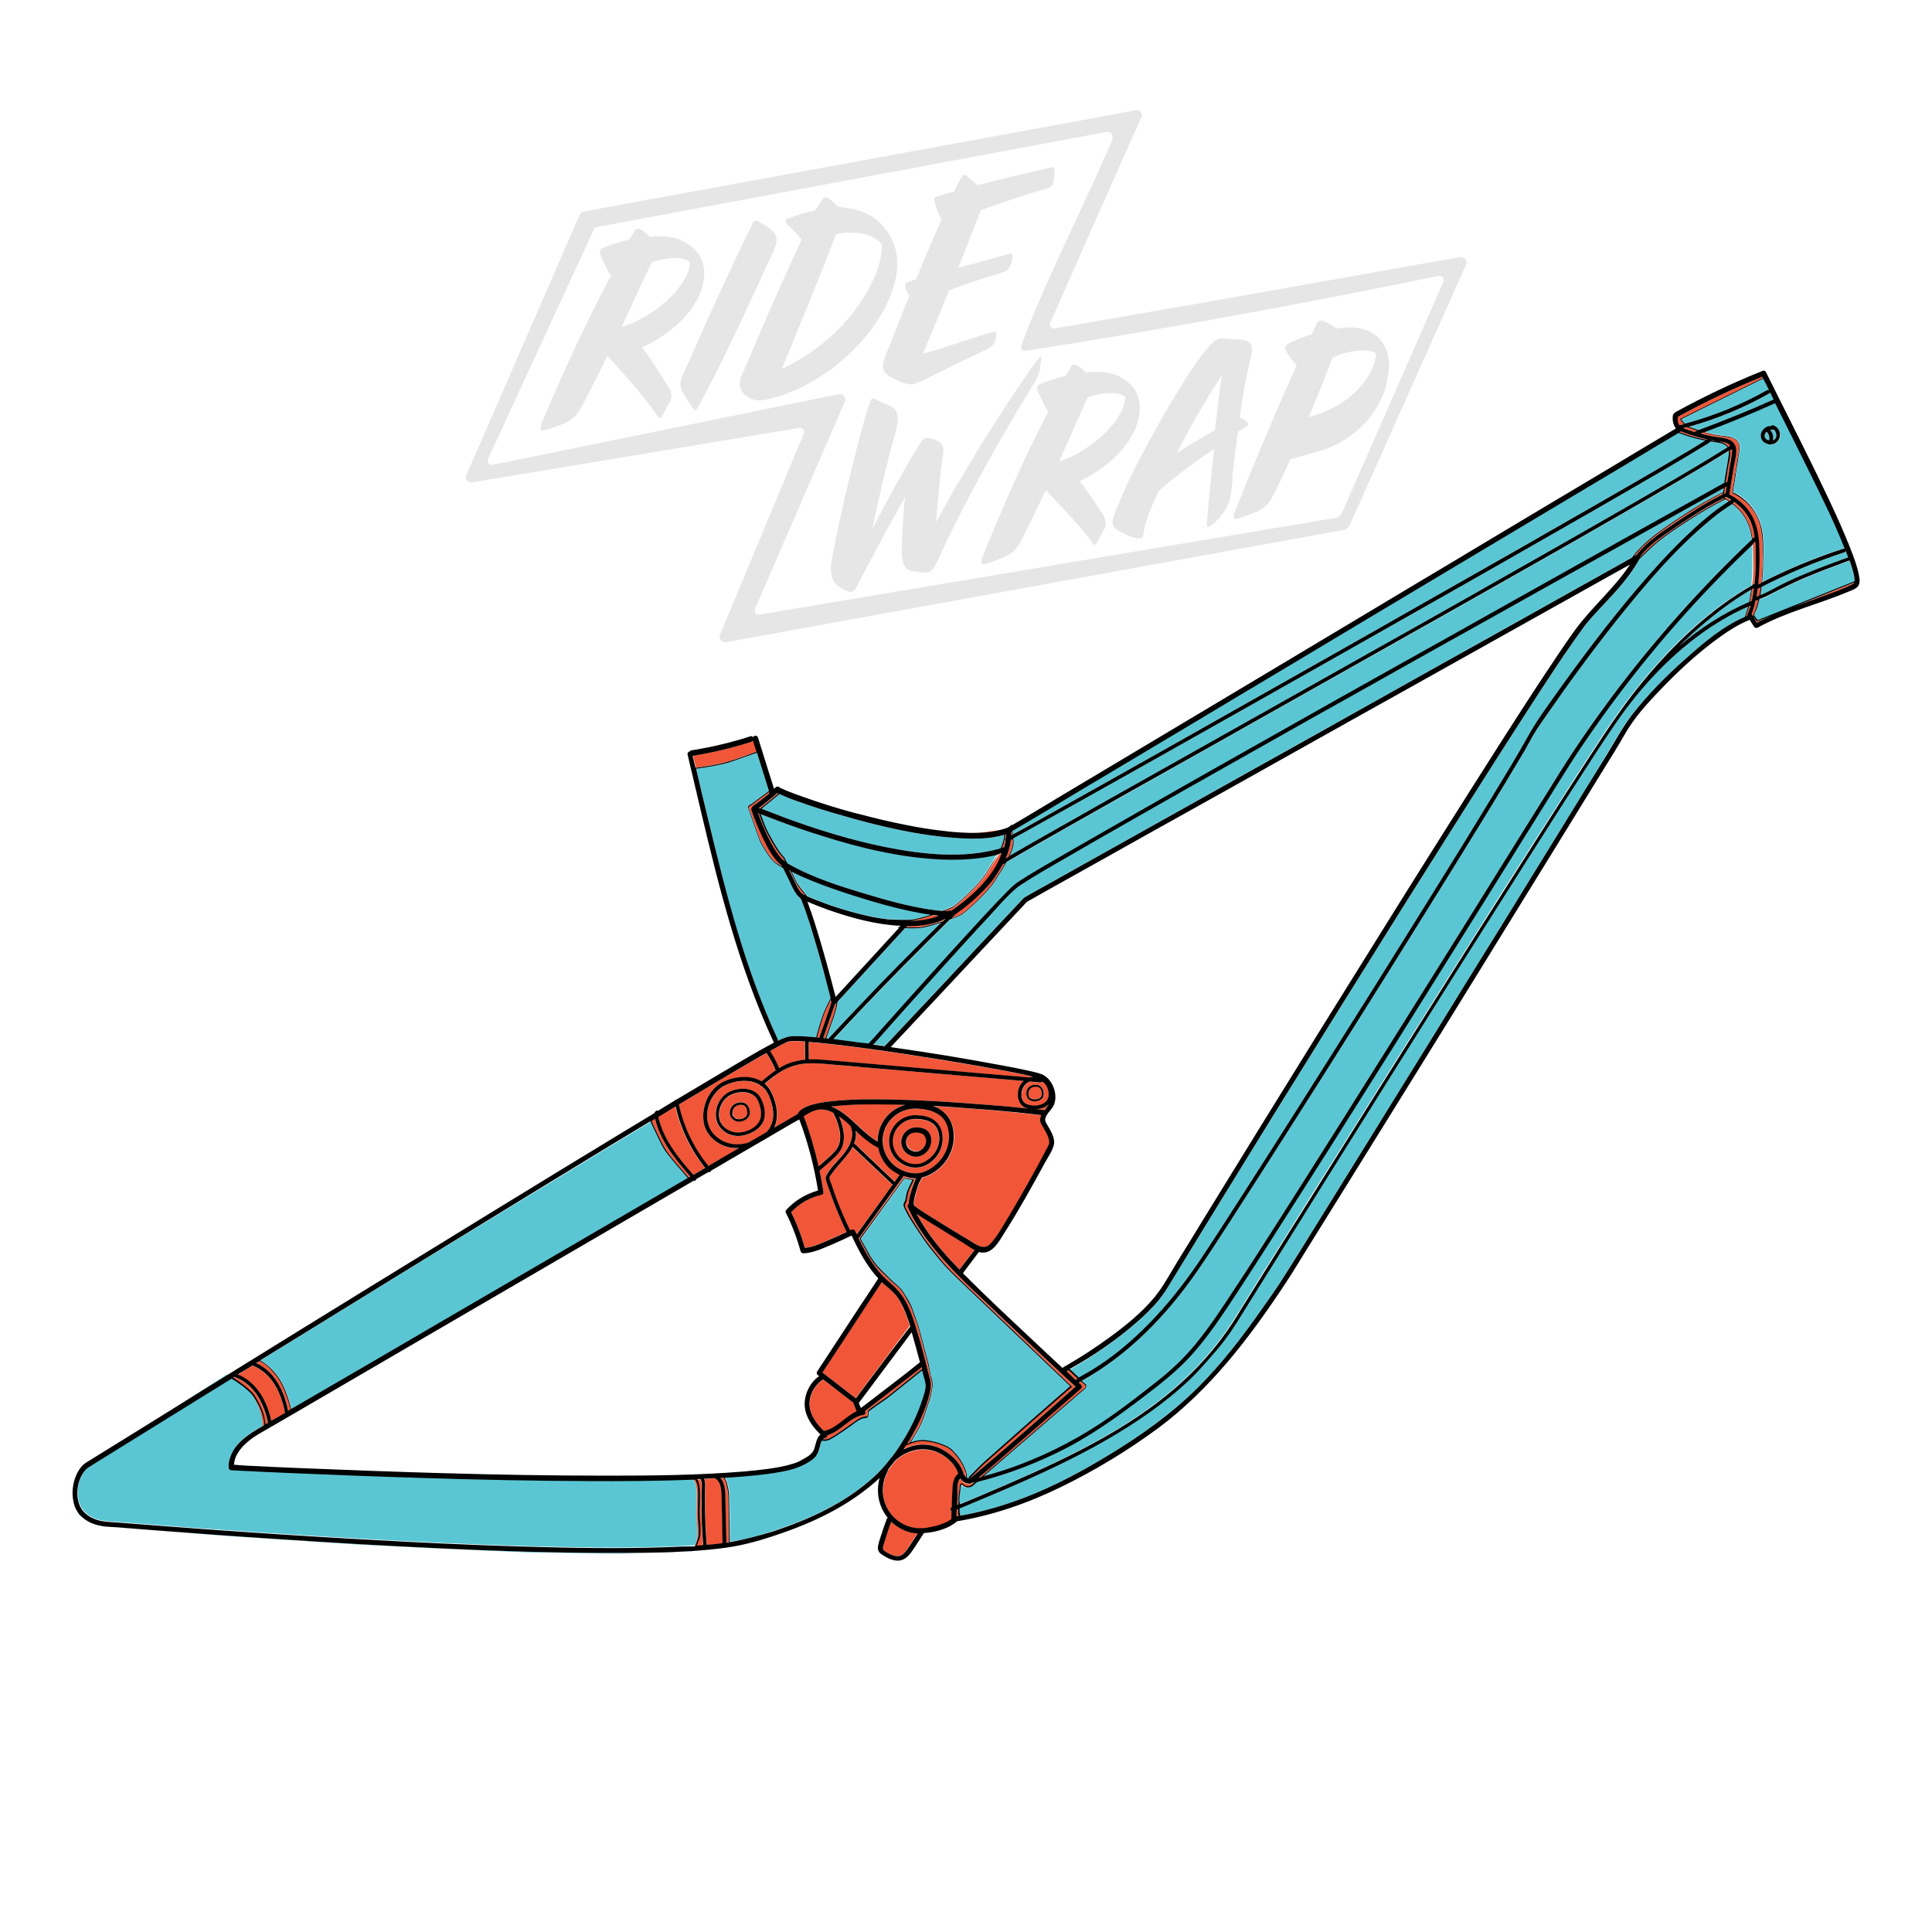 <?xml version="1.0" encoding="utf-8"?>
<!-- Generator: Adobe Illustrator 24.1.2, SVG Export Plug-In . SVG Version: 6.00 Build 0)  -->
<svg version="1.1" id="Layer_1" xmlns="http://www.w3.org/2000/svg" xmlns:xlink="http://www.w3.org/1999/xlink" x="0px" y="0px"
	 viewBox="0 0 1000 1000" enable-background="new 0 0 1000 1000" xml:space="preserve">
<g id="Artwork_5_2_" opacity="0.1">
	<g>
		<g>
			<path fill="#010101" d="M545.8,170c-1.7,0.3-2.9-1.3-2.2-2.9c24.4-55.4,39.3-88.9,47.2-106.4c0.9-1.9-0.8-4-2.9-3.6l-285.3,52.3
				c-1.3,0.2-2.3,1.1-2.8,2.3l-58.5,134.4c-0.8,1.9,0.8,3.9,2.9,3.6l169.5-28.2c1.7-0.3,3,1.4,2.3,3l-43.3,104
				c-0.9,2.1,0.9,4.3,3.1,3.9l319.6-58.1c1.5-0.3,2.7-1.3,3.3-2.7l60.1-134.5c0.9-2.1-0.8-4.4-3-4
				C729.5,137.5,668.5,148.9,545.8,170z M691.1,268.1l-298,50c-1.7,0.3-3-1.4-2.3-3l46.5-107.2c0.9-2.1-0.9-4.3-3.1-3.9L255,240.6
				c-1.7,0.4-3.1-1.4-2.4-3l54.8-118.9c0.3-0.6,0.9-1.1,1.6-1.2l260.5-48.6c6.6-1.7,7.6,0.5,5,6.4c-14.2,32.6-33.9,71.2-45.9,103.5
				c-0.6,1.5,0.7,3.1,2.3,2.8c71.7-11.2,144.3-24.5,213.8-38.8c1.7-0.4,3.1,1.4,2.4,3l-52.5,119.7
				C694.1,266.8,692.7,267.9,691.1,268.1z"/>
		</g>
		<path fill="#010101" d="M353.4,194.3c10.7-24.5,24.4-54.9,35.6-77.5c1.3-2.8,2-3.1,3.6-2.2c2,1.3,4.5,2.4,7.3,5
			c2.8,2.6,2.5,5.8,0.4,10.5c-10.6,23.3-24.9,53.9-33.3,70c-2.6,5-5,9.6-6.8,12.4c-0.5,0.7-4.6-5.4-7-9.9
			C351.7,199.7,352.1,197.3,353.4,194.3z"/>
		<path fill="#010101" d="M460.4,121.7c-5.9-9.6-13.6-13.7-26.8-14.6c-0.8-1.1-1.5-1.8-3-3.1c-3.3-3-4.4-1.8-5.1-0.5l-3.7,5.5
			c-5.2,1-9.8,2.5-14.1,4.2c-1.7,0.7-1,2.4,0.4,3.6c2,1.7,4.7,4.5,6.8,7.2c-9.2,20.1-17.6,38.6-27,61.2l-4.2,9.5
			c-0.3,0.1-1.7,4.5,0.2,7.7c1.9,3.4,7.2,5.5,11.3,4.7c26.5-4.9,53.4-27.2,64.2-50.5C466.2,141.6,465.7,130.5,460.4,121.7z
			 M404.7,190.9c8.7-21.4,19.8-47.8,28.1-69.8c10.1-1.7,18.7-0.5,23.7,5.4C457.1,142.9,439.1,175,404.7,190.9z"/>
		<path fill="#010101" d="M364.2,138.2c-0.7-4.1-2.7-7.8-6.1-10.4c-5.6-4.3-10-6.1-21.9-5.2c-0.5-0.6-1.3-1.5-2.3-2.3
			c-3.5-2.7-4.5-2.3-5.2-1.1l-3.1,4.9c-5.4,1.2-10.6,2.9-13.8,4.4c-1.4,0.6-1.4,2.1-1,3.3c1.1,3,3.9,8.9,4.8,10.1
			c0.2,0.2,0.4,0.4,0.7,0.6l-1,2l0,0c-11.4,21.1-24.8,50.2-34.9,74.5c-0.9,2.1-0.7,4,0.4,3.8c2.1-0.3,5.5-1.4,10.1-3.2
			c5.2-2,7.6-4.1,11-10.6c4.6-8.9,8.7-17.1,12.5-24.8c13.1,14.2,21.7,24.7,26.2,31.6c1,1.4,1.9-0.2,3.3-2.7c2.5-5,4.1-5.9,3.5-9.4
			c-0.3-1.9-0.6-2.2-2.2-4.6c-3.5-5.6-8.2-13.2-12.8-19.3C353.4,170.1,366.6,152.8,364.2,138.2z M321.7,169.2
			c3.3-6.8,6.3-13.5,9.4-20.2l0,0l6.3-13.4c2.2-0.6,4.4-1.2,6.3-1.5c6-1,10.4-0.6,13.4,1.5C357.1,148.2,337,165.1,321.7,169.2z"/>
		<path fill="#010101" d="M438.6,306c-2.2-0.8-3-1.3-5.1-2.9c-3.8-3-4-8.1-2.8-14.4c3.3-18.1,12.6-59.1,19.2-79.4
			c0.8-2.5,1.6-3.7,3.2-2.7c2.1,1.2,4.8,2.3,7.1,3.3c4.7,2,5.7,5.4,3.1,14.6c-3.4,12.2-8.2,31.4-11.8,49.4
			c8.3-16.3,17.6-32.9,24.7-44.4c1.2-1.9,2.2-2.6,3.2-2.8c1.1-0.2,3.1,0.5,4.6,0.9c2.7,1.1,4.8,2.7,4.2,7
			c-1.6,10.5-2.6,22.6-3.7,35.7c13.9-26.3,42.6-71.6,53.4-85.1c0.4-0.6,0.9-0.6,1,0.1c0.1,0.6-0.4,2.8-0.5,4.8
			c-0.2,3-1.1,5-7.2,14.9c-10.1,16.4-31.5,53.3-46,85.4c-2.2,4.8-3.7,5.9-6.1,5.9c-2.7,0.1-4.6-0.2-7.7-0.9c-4-1-4.9-5.8-4.6-13.4
			c0.4-9.2,0.7-16.7,1.7-24.9c-8.6,15.5-16.8,30.6-23.1,42.8C442.3,306.1,441.7,307,438.6,306z"/>
		<path fill="#010101" d="M589.6,207.7c-0.7-4-2.8-7.7-6.1-10.1c-5.5-4.1-9.9-5.9-21.6-4.8c-0.5-0.6-1.3-1.5-2.3-2.2
			c-3.5-2.6-4.4-2.2-5.1-1l-3,4.9c-5.2,1.3-10.4,3-13.5,4.5c-1.4,0.6-1.4,2.1-0.9,3.3c1.2,2.9,3.9,8.7,4.9,9.8
			c0.2,0.2,0.4,0.4,0.7,0.6l-1,2l0,0c-10.9,20.8-23.6,49.7-33.2,73.7c-0.9,2-0.7,3.9,0.4,3.7c2.1-0.4,5.4-1.5,9.8-3.3
			c5-2,7.4-4.1,10.7-10.6c4.4-8.8,8.3-16.9,11.9-24.5c13,13.8,20,21.1,24.4,27.8c1,1.3,1.9-0.2,3.2-2.7c2.4-4.9,3.9-5.8,3.3-9.3
			c-0.3-1.8-0.7-2.2-2.2-4.5c-3.5-5.4-6.5-9.9-11.1-15.9C579.4,239.2,592.1,222,589.6,207.7z M548.2,238.8c3.1-6.8,6-13.3,8.9-20
			l0,0l6-13.3c2.2-0.6,4.3-1.2,6.1-1.5c5.9-1,10.2-0.7,13.2,1.3C582.7,217.6,563.2,234.4,548.2,238.8z"/>
		<path fill="#010101" d="M628.5,232.2c-11.7,8.1-21,15-29,22.2c-5,11.3-6.5,15.3-7.6,21.5c-0.3,1.5-0.4,2.5-1.4,2.7
			c-1.1,0.3-3.5,0.1-7.7-1.9c-7.7-3.6-9-4.6-3.7-16.1c8-20.7,32-62.2,41.5-74.8c5.8-7.6,7.8-9.8,10.6-10.5c2-0.5,6.4,0.5,10.6,0.5
			c5.3,0.1,7.1,3.1,5.9,8c-2.5,9.9-4.5,20.9-6.1,32.4c0.5,0.1,1.1,0.3,1.7,0.7c2,1.1,2.5,1.9,2.7,2.5c0.1,0.5,0,0.8-2.4,2.3
			l-2.9,1.9l-2.7,21.6c0,0,0.2,4.9-1.3,12.7c-1.5,7.8-11.4,16.6-12,14.6C624.2,270.7,628.5,232.2,628.5,232.2z M628.8,222.6
			c1.5-11.5,2.4-20.5,3.6-28.2c-6.8,10.1-15.3,24.5-23.3,40.1C615.7,230.2,628.8,222.6,628.8,222.6z"/>
		<path fill="#010101" d="M545.8,87.1c-0.1-0.5-0.4-0.8-2.2-0.3c-13.6,3.1-25.7,5.9-37.6,9c-1.9-1.5-3.9-3.1-5.6-4.8
			c-1.3-1.2-2.4-0.3-3.7,2.3c-0.8,1.7-1.8,3.6-2.9,5.8c-3,0.9-6,1.7-9,2.6c-1.1,0.3-1.4,0.8-1.2,1.9c0.4,2.7,2.1,7.3,3.3,9.2
			c0.2,0.3,0.3,0.5,0.5,0.6c-4,9.1-8.6,19.7-13.2,31.2c-2,0.6-3.6,1.1-4.8,1.6c-1,0.5-1.5,1.2-0.2,4.1c0.4,1,0.9,1.9,1.5,2.8
			c-3.6,8.6-10.8,27.2-10.8,27.2c-5.3,11.4-2.9,13.1,4.8,16.7c2.5,1.2,4.2,1.6,5.6,1.8c0.7,0.2,1.4,0.2,2.1,0.1
			c4.1-0.7,17.7-8.7,37.5-17.6c5-2.3,5.6-4.8,5.8-8.3c0.1-1-0.1-1.4-1.1-1.2c-4.3,0.6-19.6,6.4-36.9,11.3
			c4.9-11.6,9.9-23.7,13.5-32.8c8.9-3.4,18.2-6.5,27.9-9.3c2-0.6,3.5-2.2,4.3-4.9c0.6-1.9,0.7-3.3,0.6-4.1c-0.1-0.5-0.4-0.9-1-0.8
			c-9.9,2.9-18.9,5.2-27,7.4c4-10,7.6-19.4,11.7-29.8c10.7-3.8,20.9-7.5,33-10.8c3.6-1,4.3-2.1,4.8-4.8
			C545.5,91.5,546,88.1,545.8,87.1z"/>
		<path fill="#010101" d="M707.9,171.2c-5.1-2-9.7-2.1-16.1-1.2c-1.6-1-3.6-2.5-6.7-3.9c-1.3-0.5-2.7-0.3-3.7,1.7
			c-0.7,1.4-1.7,3.5-2.5,5.2c-4.2,1.3-8,2.9-11.5,4.6c-2.6,1.4-2.6,2.4-2,3.6c1.5,2.9,3.8,5.7,5.8,7.9c-10.9,23.9-23.8,54.8-32,75.7
			c-0.9,2.1-0.7,4,0.4,3.8c2.1-0.4,5.4-1.5,9.8-3.3c5-2.1,7.4-4.2,10.6-10.7c2.6-5.4,5.3-11.1,7.9-16.9l12.6-3.5l0-0.1
			c17.7-4.1,33.7-18.6,37.5-36.9C721.1,183.3,716.1,174.5,707.9,171.2z M677.4,215.9c4.6-11,8.8-21.5,12.3-30.8
			c3.5-1.5,6.9-2.7,10-3.2c5.9-1,10.5-0.6,12.6,1.1C711.1,195.5,699,210.1,677.4,215.9z"/>
	</g>
</g>
<g>
	<path fill="none" d="M476,705.2c0.1-0.1,0.2-0.1,0.3-0.1c-1.3-5.2-2.7-10.4-4.3-15.6c-0.7,1-1.5,2-2.2,2.9
		c-8.4,11.2-16.8,22.5-25.2,33.7c0,0,0,0,0,0c0.4,0.9,0.7,1.8,1.1,2.6c0.7-0.6,1.5-1.1,2.2-1.7C457.2,719.8,466.8,712.7,476,705.2z"
		/>
	<path fill="none" d="M466,805.1l-0.9,0.2C465.3,805.3,465.6,805.2,466,805.1z"/>
	<path fill="none" d="M435.2,512.8c9.9-10.8,19.9-21.7,29.8-32.5c-0.1,0-0.1,0-0.2,0l0-0.3h0h0l0-0.3c0,0,0.2,0,0.6,0
		c0.2-0.2,0.4-0.4,0.5-0.6c-12.8-0.6-25.5-4.1-37.5-8.3c-3.6-1.3-7.2-2.6-10.7-4.2c1.4,3.6,2.6,7.3,3.8,11
		c4,12.6,7.5,25.4,10.7,38.3C433.3,514.9,434.3,513.9,435.2,512.8z"/>
	<path fill="none" d="M532.1,554c2.4,0.5,4.9,1,7.2,1.9c5.8,2.3,9,10.9,6.2,16.3c-1.1,2.3-3.5,4-4.2,6.4c-0.5,1.6,0.6,2.8,1.3,4.1
		c1.5,2.6,3.8,6.5,3.1,9.6c-0.7,3.3-3.2,6.8-4.8,9.7c-3.3,6.1-6.6,12.2-10.1,18.2c-3.5,6.1-7,12.2-10.9,18.1
		c-2.6,4-5.9,10.5-11.5,9.9c-0.5-0.1-1-0.2-1.5-0.3c-0.3,0.4-0.7,0.9-1,1.3c-2.4,3.2-4.9,6.5-7.3,9.7c11.3,11.4,23.1,22.3,34.7,33.3
		c5.6,5.3,11.3,10.5,16.9,15.8c0.1-0.2,0.2-0.4,0.5-0.5c1.1-0.6,2.2-1.3,3.3-1.9c7-4.2,13.8-8.6,20.4-13.4
		c8.4-6.2,16.8-12.9,23.5-21c4.7-5.7,8.2-12.6,12.1-18.9c4.1-6.7,8.2-13.5,12.4-20.2c9.5-15.4,19-30.9,28.5-46.3
		c10.5-17.1,21.1-34.1,31.7-51.2c11-17.7,22-35.3,33-53c10.6-17,21.3-34,31.9-50.9c9.5-15.1,19.1-30.2,28.7-45.3
		c7.7-12.1,15.5-24.1,23.3-36c5.1-7.8,10.3-15.6,15.8-23.2c8.7-12.1,20.3-21.7,28.6-34.1c-2.8,1.5-5.5,3.1-8.3,4.6
		c-8.7,4.9-17.4,9.7-26.1,14.6c-12.1,6.8-24.2,13.5-36.3,20.3c-14.3,8-28.6,16-42.9,24c-15.3,8.6-30.6,17.1-46,25.7
		c-15.2,8.5-30.4,17-45.5,25.5c-13.9,7.7-27.7,15.5-41.6,23.2c-11.4,6.4-22.7,12.7-34.1,19.1c-7.7,4.3-15.4,8.6-23.1,12.9
		c-2.8,1.6-5.6,3.1-8.3,4.7c-2.9,3.1-5.8,6.2-8.7,9.3c-12.9,13.8-25.8,27.6-38.8,41.4c-7.6,8.1-15.2,16.2-22.8,24.4
		c19.2,2.7,38.3,5.9,57.3,9.4C523,552.1,527.6,553,532.1,554z"/>
	<path fill="none" d="M407.5,758.4c2.2-0.5,4.4-1.2,6.3-2.2c2.6-1.4,6.2-3,7.3-5.9c1-2.5,1.2-6.1,3.4-7.8c-4.4-4.2-8.3-9.9-8.2-16.2
		c0.1-5.3,3-11,7.5-14c-0.3-0.2-0.6-0.5-0.9-0.7c-0.4-0.3-0.5-1.2-0.2-1.6c1.3-2,2.7-4,4-6.1c5.7-8.7,11.4-17.4,17.1-26.1
		c3.5-5.4,7-10.7,10.6-16.1c-6-6.4-10-14.3-13.8-22.2c-3.2,1.5-6.4,3-9.6,4.4c-4.8,2-10.2,4.7-15.5,4.8c-0.6,0-1.1-0.4-1.3-1
		c-1.9-6.9-4.4-13.5-7.6-19.9c-0.3-0.5-0.2-1.1,0.2-1.6c4.5-4.8,10.1-8.3,16.4-10c-2-12.6-5.3-24.9-9.7-36.8
		c-1.1,0.7-2.4,1.3-3.4,1.9c-2.6,1.5-5.3,3.1-7.9,4.6c-2.7,1.6-5.3,3.1-8,4.7c-0.3,0.2-0.6,0.4-0.9,0.5c-5.5,3.2-11,6.4-16.5,9.6
		c-3,1.7-5.9,3.4-8.9,5.2c-0.1,0.6-0.7,1-1.3,0.7c-2.1,1.2-4.2,2.5-6.4,3.7c-0.1,0.6-0.7,1.1-1.3,0.8
		c-19.4,11.3-38.8,22.6-58.2,33.9c-28.2,16.4-56.3,32.8-84.5,49.2c-21,12.3-42.1,24.5-63.1,36.8c-4.8,2.8-9.5,5.5-14.3,8.3
		c-3.3,1.9-6.7,3.6-9.6,6c-3.3,2.6-6.5,5.9-7.8,10c-0.3,0.9-0.5,1.9-0.5,2.9c1,0,2.2,0.2,3.2,0.2c2.5,0.1,5,0.2,7.4,0.4
		c8,0.4,16,0.7,24,1.1c24.4,1,48.7,1.9,73.1,2.6c28.4,0.8,56.7,1.3,85.1,1.3c23.8,0,47.6-0.2,71.3-2.3
		C392.7,760.9,400.3,760.1,407.5,758.4z"/>
	<path fill="#F15638" d="M529.6,569.9c0.7,1.2,1.9,1.8,3.2,2.1c2.5,0.6,5.4,0.4,7.6-0.9c2.3-1.4,2.8-4,2.3-6.4
		c-0.2-1.2-0.7-2.4-1.5-3.3c-0.5-0.6-1.1-1.1-1.8-1.4c-0.2,0.2-0.4,0.4-0.8,0.4c-1.8-0.2-3.7-0.3-5.5-0.5c-0.5,0.2-0.9,0.4-1.3,0.7
		c-1.5,1-2.4,2.6-2.7,4.4C528.6,566.4,528.7,568.4,529.6,569.9z M531.6,564.3c0.8-2,2.8-3.1,5-2.8c0,0,0,0,0.1,0c0,0,0.1,0,0.1,0
		c2.1,0.3,3.3,2,3.5,4c0.1,0.8,0,1.6-0.3,2.3c-0.4,0.8-1.1,1.4-1.9,1.7c-1.5,0.6-3.4,0.6-4.8,0C531.3,568.6,530.9,566.1,531.6,564.3
		z"/>
	<path fill="#F15638" d="M534.3,568.8c1.2,0.3,2.7,0.2,3.8-0.5c1.2-0.7,1.4-2,1.1-3.2c-0.1-0.6-0.3-1.2-0.7-1.7
		c-0.5-0.6-1.2-0.9-1.9-1c-1-0.1-2,0-2.8,0.6c-0.7,0.5-1.2,1.3-1.4,2.2c-0.2,0.8-0.1,1.8,0.3,2.5C533,568.4,533.6,568.7,534.3,568.8
		z"/>
	<path fill="#F15638" d="M470.8,479.3c-0.5,0-0.9,0-1.4,0c-0.1,0.2-0.2,0.3-0.3,0.5c0,0-0.1,0.1-0.1,0.1c2.7,0.1,6,0.1,8-0.2
		c1.8-0.2,6.6-1.6,11.1-3.1c0.4-0.4,0.8-0.9,1.3-1.3C483.7,478.3,477.1,479.3,470.8,479.3z"/>
	<path fill="#F15638" d="M894.5,241.6c-0.4,2.7-0.9,5.4-1.3,8.2c0,0,0.1-0.1,0.1-0.1c0.3-0.1,0.5-0.2,0.7-0.1
		c0.4-2.6,0.8-5.2,1.3-7.9c0.4-2.2,0.7-4.4,1.1-6.7c0.1-0.9,0.2-1.7,0.1-2.6c-0.3,0.2-0.7,0.4-1,0.7
		C896,235.8,894.9,239.2,894.5,241.6z"/>
	<path fill="#F15638" d="M883.2,227.6c0.1-0.1,0.2-0.2,0.4-0.2c0,0-0.1,0-0.1,0c-4.3-0.9-8.5-2.2-12.6-3.8c-0.2-0.1-0.4-0.3-0.5-0.5
		c0,0-0.1,0-0.1,0.1c-0.3,0.2-0.6,0.3-0.8,0.5C873.9,225.4,878.5,226.7,883.2,227.6z"/>
	<path fill="#F15638" d="M892.8,252.2c-0.2,1.1-0.4,2.3-0.5,3.4c0.3-0.1,0.6-0.3,0.9-0.5c0.2-1.2,0.4-2.3,0.6-3.5
		c-0.1,0.1-0.2,0.1-0.3,0.2C893.2,252,893,252.1,892.8,252.2z"/>
	<path fill="#F15638" d="M521.6,443.7c0.1-0.1,0.3-0.2,0.4-0.2c1.5-3.1,2.4-6.1,2.2-8.6c0-0.2,0-0.4-0.1-0.6
		c-0.3,0.2-0.6,0.3-0.9,0.5c-0.3,3.2-1.3,6.4-2.6,9.4C520.9,444.1,521.2,443.9,521.6,443.7z"/>
	<path fill="#F15638" d="M553.1,709.2c-0.3,0.2-0.7,0.4-1,0.6c1.6,1.4,3.1,2.9,4.7,4.3c0.4-0.2,0.7-0.4,1.1-0.6L553.1,709.2z"/>
	<path fill="#F15638" d="M431.2,526.2c1-2.8,1.5-5.3,1.8-7.1c-0.1,0.2-0.3,0.3-0.4,0.5c-0.1,0.2-0.3,0.2-0.5,0.3
		c-0.2,0.6-0.4,1.1-0.6,1.7c-1.7,5.2-3.6,10.4-5.4,15.7c0.4,0,0.7,0.1,1.1,0.1C428,535.2,429.8,530.3,431.2,526.2z"/>
	<path fill="#F15638" d="M503.1,466.5c-2.1,1.8-4.3,3.5-6.6,5.2c-0.7,0.5-1.4,1.1-2.2,1.6c0,0.1-0.1,0.1-0.1,0.2
		c-0.6,0.6-1.2,1.2-1.7,1.7c2.8-1,5-2,5.8-2.6c3-2.3,12.5-10.6,16.7-17.3l0.9-1.5c1.5-2.3,3-4.7,4.4-7.1c-0.2,0.1-0.4,0.3-0.7,0.4
		c-0.2,0.1-0.3,0.1-0.5,0.1c-1.7,3.2-3.7,6.1-5.8,8.7C510.3,459.8,506.8,463.3,503.1,466.5z"/>
	<path fill="#F15638" d="M894.6,229.7c-1.5-0.8-3.2-1-4.8-1.2c-1.3-0.2-2.6-0.4-3.8-0.7c0,0.1-0.1,0.2-0.1,0.2
		c2.9,0.3,6.2,0.6,8.2,2.5c0.2,0.2,0.4,0.5,0.6,0.8c0.4-0.2,0.7-0.4,1.1-0.7C895.4,230.3,895.1,230,894.6,229.7z"/>
	<path fill="#F15638" d="M893.4,257.3c-0.3,0.2-0.6,0.3-0.9,0.5c0.2,0.1,0.4,0.2,0.6,0.3c0.2,0,0.3,0,0.3,0.2
		c0.6,0.3,1.3,0.7,1.9,1.1c0.3-0.2,0.5-0.4,0.8-0.5c-0.8-0.5-1.7-1-2.6-1.4C893.5,257.3,893.4,257.3,893.4,257.3z"/>
	<path fill="#F15638" d="M424.9,534.7c1.1-3.2,2.3-6.5,3.4-9.8c0.7-2,1.5-4,2-6.1c-0.1-0.4-0.2-0.9-0.3-1.3
		c-1.2,2.4-3.1,6.2-3.9,8.6c-0.9,2.7-2.5,8.3-3.2,10.9c0.4,0,0.8,0.1,1.2,0.1C424.4,536.3,424.7,535.5,424.9,534.7z"/>
	<path fill="#F15638" d="M472.7,476.5c-0.7,0.1-1.6,0.1-2.5,0.2c0.9,0,1.8,0,2.7,0c4.4-0.2,8.9-0.9,13-2.6c-1-0.1-2-0.3-2.9-0.4
		C478.7,475,474.4,476.2,472.7,476.5z"/>
	<path fill="#F15638" d="M481.3,632.6c-2.3-1.4-4.5-2.9-6.8-4.4c0,0-0.1-0.1-0.1-0.1c5.4,10.3,13.2,19.6,21.2,27.8
		c0.4,0.4,0.7,0.7,1.1,1.1c0.2-0.2,0.3-0.4,0.5-0.7c2.4-3.2,4.8-6.4,7.2-9.5c-2.2-1.2-4.4-2.8-6.2-3.9
		C492.5,639.6,486.9,636.1,481.3,632.6z"/>
	<path fill="#F15638" d="M848.9,288.2C848.9,288.2,848.9,288.2,848.9,288.2c0,0.1,0,0.1,0,0.1c0,0,0,0,0,0.1c2.6-2.5,5.1-5,7.8-7.3
		c3.4-2.9,7-5.4,10.7-7.9c8-5.4,16.2-10.7,25-14.9c-0.2-0.1-0.4-0.2-0.5-0.3c-7.9,4-15.4,8.7-22.7,13.6
		C862,276.5,854.2,281.2,848.9,288.2z"/>
	<path fill="#F15638" d="M470.5,745.6c-0.3,0.6-0.7,1.1-1.1,1.7c0.4-0.2,0.9-0.4,1.3-0.6c0.4-0.7,4.5-7.2,6-10.4
		c0.9-2,1.5-3.9,2.1-5.9c0.4-1.4,0.9-2.8,1.4-4.3c1.2-3.2,1.4-4.5,1.8-6.8l0.2-1c0.5-2.8-0.8-6.2-0.8-6.2l-1.2-5.9
		c0,0-4.5-16.9-5.1-19.2c-0.4-1.4-1-3-1.7-4.9c-0.5-1.3-1-2.7-1.5-4.2c-0.9-2.8-2.3-5-3.6-6.9c-0.4-0.7-0.9-1.4-1.2-2
		c-1.3-2.3-5.5-5.4-5.5-5.4c-0.1-0.1-3.8-3.8-6.6-6.5c-2.7-2.7-5.4-7.2-5.5-7.3l-4.7-8.7l0.1-0.1l22.9-31.5l0.2,0l5,0.8l-0.6,1.3
		c-0.1,0.2-0.2,0.5-0.4,0.8c-0.6,1.3-1.5,3.2-2,4.8c-0.2,0.8-0.4,1.6-0.5,2.3c-0.2,1.1-0.4,2.1-0.9,3.1c-0.6,1.2-0.1,2.2,0.9,4
		c0.3,0.5,0.5,1,0.8,1.5c1.5,2.9,8,12.4,9.2,14.3c1.1,1.6,4.9,6.4,8,10.1c3,3.6,7.7,8.1,7.7,8.1l59.6,56.9l-0.2,0.2l-20.3,17.7
		L509,758l-7.1,7.1c0.1-0.1,0.3-0.2,0.4-0.2c1.7-1.3,3.3-2.7,4.9-4.1c16.7-14.1,33-28.7,49.4-43.1c-3-2.7-5.9-5.5-8.9-8.2
		c-13.6-12.7-27.2-25.4-40.5-38.3c-5.1-4.9-10.3-9.8-15.2-15c-8.7-9.2-17.2-19.8-22.3-31.5c-0.3-0.7,0-1.4,0.6-1.8
		c0-1.8,0.6-3.8,0.9-5.2c0.7-2.6,1.5-5.4,2.9-7.8c-0.9,0-1.8,0-2.7-0.2c-1.3-0.2-2.6-0.6-3.8-1c-0.7,0.9-1.3,1.9-2,2.8
		c-7,9.9-14.2,19.7-21.3,29.5c4.1,8.4,8.7,16.4,15.9,22.6c4.1,3.5,7.3,7.1,9.5,12c1.6,3.4,2.8,7,4,10.6c2.4,7.6,4.4,15.2,6.3,22.9
		c0.5,2.1,1.2,4.3,1.6,6.4c0.4,1.9-0.1,3.8-0.5,5.6C479.1,729.7,475,738.1,470.5,745.6z"/>
	<path fill="#F15638" d="M908.2,302c0.6-6,0.6-12,0.5-17.9c0-1.3-0.1-2.6-0.2-3.9c-0.4,0.3-0.7,0.7-1.1,1c0.3,3.8,0.2,7.8,0.2,11.6
		c-0.1,3.2-0.2,6.4-0.5,9.7c0.3-0.1,0.5-0.3,0.8-0.5C907.9,302,908.1,302,908.2,302z"/>
	<path fill="#F15638" d="M897.9,260c-0.3,0.2-0.6,0.4-0.9,0.6c2,1.5,3.8,3.3,5.3,5.4c2.9,3.9,4.2,8.3,4.9,12.9
		c0.1-0.1,0.2-0.2,0.3-0.3c0.3-0.2,0.6-0.3,0.8-0.2c-0.5-3.8-1.4-7.4-3.4-10.8C903.1,264.5,900.7,262,897.9,260z"/>
	<path fill="#F15638" d="M845.8,287.9c0.3-0.2,0.7-0.4,1-0.6c0,0,0.1,0,0.1-0.1c0,0,0,0,0,0c0,0,0,0,0,0c0.1,0,0.2-0.1,0.3-0.1
		c5.3-7,12.8-11.7,20-16.5c7.9-5.3,15.9-10.5,24.5-14.7c0-0.2,0.1-0.4,0.1-0.7c-8.9,4.3-17.3,9.6-25.4,15.2
		C858.9,275.4,851.3,280.7,845.8,287.9z"/>
	<path fill="#F15638" d="M118.6,757.3c0-0.4,0.1-0.8,0.2-1.2c0.1-0.3,0.2-0.6,0.3-1l-0.4,0.8V757.3z"/>
	<path fill="#F15638" d="M492.6,782.3c-0.7-0.2-0.9-1.5,0.1-1.9c0.1-3.4,0.2-6.9,0.4-10.3c0.2-2.7,0.7-5.6,3-7.1
		c-1.7-5.3-6.5-9.4-11.5-11.4c-7.5-2.9-15.3-0.7-21.2,4.6c-1.3,1.6-2.4,3.4-3.8,4.9c0,0.2,0,0.5-0.1,0.8c-5.3,9.6-1.8,21.7,7.8,27
		c4.4,2.4,9.2,2.7,14.1,1.9c3.9-0.7,8-1.9,11.2-4.2C492.5,785.1,492.5,783.7,492.6,782.3z"/>
	<path fill="#F15638" d="M389.7,381.9c0-0.1,0-0.1,0.1-0.2l-0.1,0C389.6,381.8,389.6,381.9,389.7,381.9z"/>
	<path fill="#F15638" d="M470.7,793c-3.5-1-6.8-2.9-9.5-5.4c-1.3,3.3-2.4,6.7-3.4,10.1c-0.4,1.3-1.6,3.7-0.3,4.8
		c1.2,1,2.9,1.8,4.3,2.3c1,0.4,2.1,0.6,3.2,0.5l0.9-0.2c0.2-0.1,0.4-0.1,0.5-0.2c1.3-0.6,2.3-1.9,3.1-3.1c1.8-2.7,3.6-5.5,5.4-8.2
		C473.6,793.5,472.1,793.4,470.7,793z"/>
	<path fill="#F15638" d="M118.6,759.8c0-0.1,0-0.2,0-0.3L118.6,759.8L118.6,759.8z"/>
	<path fill="#F15638" d="M360.7,787.6c0.4,4.6,0.4,7.9,0,9.6c-0.2,0.7-0.6,1.8-1,2.9c0.1,0,0.2,0,0.3,0c0.6-1.3,1.5-3.3,1.7-4.4
		c0.4-1.6,0.4-4.7,0-9.2c-0.3-2.7-0.2-4.2-0.1-6.8c0.1-1.7,0.1-3.8,0.1-7c0-4-0.8-6-1.6-7.1c-0.4,0-0.9,0-1.3,0
		c0.9,1,1.9,3.2,1.9,7.8C360.7,781.7,360.3,783,360.7,787.6z"/>
	<path fill="#F15638" d="M400.6,408.5l-0.2,0.1c0,0,0,0,0,0.1C400.5,408.6,400.6,408.6,400.6,408.5z"/>
	<path fill="#F15638" d="M455.8,795.1l0,0.2c0.1-0.2,0.1-0.3,0.2-0.5L455.8,795.1z"/>
	<path fill="#F15638" d="M519.9,429.3l-15.8,2.2C509.4,431.4,514.8,430.9,519.9,429.3z"/>
	<path fill="#F15638" d="M365,387.4c3.9-0.7,7.7-1.6,11.6-2.6L365,387.4z"/>
	<path fill="#F15638" d="M442.1,421.2c0.8,0.2,1.7,0.4,2.5,0.6L442.1,421.2z"/>
	<path fill="#F15638" d="M489.3,430.6c1.2,0.1,2.5,0.3,3.7,0.4L489.3,430.6z"/>
	<path fill="#F15638" d="M496,781.1c-0.2,0.1-0.5,0.2-0.7,0.3c0,1.1-0.1,2.2-0.1,3.2c0.2,0,0.5,0,0.7,0.2c0.2,0,0.3-0.1,0.5-0.1
		c-0.1-0.5-0.2-1.1-0.3-1.8C496,782.4,496,781.8,496,781.1z"/>
	<path fill="#F15638" d="M382,586.3c4.9,0,10.9-2.9,11.9-8.1c0.3-1.8,0.1-3.6-0.4-5.3c-0.4-1.6-1-3.4-2.1-4.7
		c-3.4-3.9-9.8-3.3-13.8-1c-4.2,2.5-6.4,8.3-4.8,13C374,583.9,378.1,586.3,382,586.3z M380.3,571.3c2.1-1.2,5.6-1.3,6.9,1.1
		c0.8,1.5,1.2,3.4,0.6,5c-0.4,1-1.3,1.8-2.3,2.3c-1.2,0.6-2.6,0.9-3.9,0.7c-1.8-0.3-3.5-1.8-3.8-3.6
		C377.5,574.7,378.5,572.4,380.3,571.3z"/>
	<path fill="#F15638" d="M366.8,582.6c2,5.9,8.6,9.8,14.6,9.8c1.9,0,3.9-0.3,5.8-0.8c3.2-1.8,6.3-3.7,9.5-5.5
		c1.6-1.8,2.8-3.9,3.3-6.4c0.5-2.8,0.1-5.7-0.6-8.4c-0.7-2.5-1.6-5.4-3.4-7.4c-0.6-0.7-1.2-1.2-1.9-1.7c-0.4,0-0.7-0.3-0.9-0.6
		c-5.5-3.4-13.5-2.3-18.9,0.8C367.7,566.2,364.3,575.3,366.8,582.6z M376.7,565.6c5.1-2.9,13.6-3.3,16.8,2.6c2,3.6,3.1,8.4,1.5,12.3
		c-1,2.5-3.1,4.4-5.6,5.6c-2.9,1.5-6.3,2.3-9.6,1.8c-4.4-0.8-8.5-4.3-9.2-8.8C369.9,573.9,372.1,568.3,376.7,565.6z"/>
	<path fill="#F15638" d="M905.8,311.4c0.3-0.1,0.6-0.3,0.9-0.4c0.5-2.2,0.9-4.4,1.1-6.6c-0.3,0.2-0.7,0.4-1,0.6
		C906.6,307.1,906.3,309.3,905.8,311.4z"/>
	<path fill="#F15638" d="M379.7,577.8c0.2,0.2,0.4,0.5,0.7,0.7c0.6,0.5,1.4,0.7,2.2,0.7c1.7,0,3.9-1,4.3-2.9c0.1-0.6,0-1.3-0.2-1.9
		c-0.2-0.6-0.3-1.2-0.7-1.7c-1.2-1.4-3.5-1.1-4.9-0.3c-1.5,0.9-2.2,3-1.7,4.6C379.4,577.3,379.5,577.6,379.7,577.8z"/>
	<path fill="#F15638" d="M398.8,564.4c3,5.4,4.7,12.7,2.3,18.6c-0.1,0.2-0.2,0.5-0.3,0.7c4.1-2.4,8.1-4.7,12.2-7.1
		c0.1-0.2,0.2-0.5,0.3-0.7c1.4-2.1,3.9-3.1,6.2-3.8c3.5-1.2,7.3-1.7,11-2.1c10.5-1.2,21.2-1.1,31.8-0.9c12.1,0.3,24.2,0.9,36.3,1.8
		c10,0.7,20,1.6,30,2.5c1.2,0.1,2.5,0.3,3.7,0.4c-0.6-0.2-1.1-0.3-1.6-0.5c-3.8-1.8-4.4-6.8-3.1-10.4c0.5-1.4,1.4-2.5,2.4-3.4
		c-8.3-0.7-16.6-1.4-24.8-2.1c-19.5-1.7-38.9-3.3-58.4-5c-4.9-0.4-9.8-0.8-14.8-1.3c-4.5-0.4-9.1-0.9-13.6-0.7
		c-4.5,0.2-8.8,1.3-12.8,3.5c-3.5,1.9-6.6,4.5-9.6,7.1C397,561.9,398,563,398.8,564.4z"/>
	<path fill="#F15638" d="M393.6,418.5l9.4-7.7c-0.2-0.1-0.4-0.2-0.5-0.3c-3.1,2.7-6.3,5.4-9.6,7.7
		C393,418.3,393.3,418.4,393.6,418.5z"/>
	<path fill="#F15638" d="M135.1,732.5c0.7,2.8,0.8,4.8,0.8,5.6c0.3-0.2,0.7-0.4,1-0.6c-0.1-1-0.2-2.5-0.7-4.4c-0.9-3.7-2.2-6.1-4-9
		c-1-1.7-1.9-2.8-3-3.8c0.7,0.8,1.3,1.7,1.9,2.8C132.9,726.3,134.2,728.7,135.1,732.5z"/>
	<path fill="#F15638" d="M362.2,772.8c0,3.2-0.1,5.3-0.1,7c-0.1,2.5-0.1,4,0.1,6.7c0.4,4.5,0.4,7.7,0,9.4c-0.3,1-1.1,2.9-1.7,4.2
		c0.9-0.1,1.9-0.1,2.8-0.2c0.2-0.1,0.4-0.1,0.6-0.2c-0.5-5.7-0.8-11.4-0.9-17.1c-0.1-2.9-0.1-5.8,0-8.7c0-1.4,0.7-6.6-0.7-8.2
		c-0.6,0-1.1,0.1-1.7,0.1C361.5,766.9,362.2,769,362.2,772.8z"/>
	<path fill="#F15638" d="M389,383.9c-9.9,3.2-20,5.7-30.3,7.2c0.5,2.1,1,4.1,1.5,6.2c3.2-0.4,11.7-1.7,16.5-3.1
		c4.7-1.5,12.1-4.2,15-5.2c-0.6-1.9-1.2-3.8-1.8-5.8C389.6,383.5,389.4,383.8,389,383.9z"/>
	<path fill="#F15638" d="M376.7,772.7c-0.2-1.6-0.3-2.1-0.5-2.8c-0.1-0.5-0.3-1.1-0.5-2.2c-0.3-1.5-0.9-2.3-1.4-2.8
		c-0.5,0-1.1,0.1-1.6,0.1c2.9,3.1,2.6,8.5,2.7,12.4c0.2,7,0.3,14,0.5,21c0.4-0.1,0.8-0.1,1.2-0.2C377.1,793.1,377,775,376.7,772.7z"
		/>
	<path fill="#F15638" d="M495.4,779.2c0.2-0.1,0.5-0.2,0.7-0.3c0-0.9,0-1.6,0-2.1c-0.1-0.8,0.1-2.5,0.3-4.2c0.1-1.2,0.3-2.4,0.3-2.9
		c0-1.2,0.8-1.7,1.2-1.8l0.1,0l0.5,0.5c0.4,0.4,0.9,0.9,2.1,1c1.1,0.1,2.2-0.5,2.2-0.5l1.7-1.5c-0.6,0.1-1.1,0.3-1.7,0.4
		c-0.1,0.1-0.2,0.1-0.3,0.2c-0.8,0.4-1,0.1-1.8-0.1c-0.7-0.2,0.5,0.2-0.3,0.1c-0.2,0-0.4-0.2-0.6-0.2c-0.5-0.2-0.9-0.5-1.3-0.8
		c-0.6-0.4-1-1-1.4-1.5c-2.1,1.9-1.5,6.8-1.6,9C495.5,776,495.4,777.6,495.4,779.2z"/>
	<path fill="#F15638" d="M485.4,585.4c-1.7-4.9-6.9-6.1-11.5-6.2c-5.5,0-10.2,3.6-11.6,9c-1.2,4.8,1.1,10.1,5.3,12.6
		c1.9,1.1,4.2,1.8,6.4,1.9c2.5,0,4.9-1.2,6.8-2.7C485.2,596.4,487.3,590.7,485.4,585.4z M477.7,597.7c-2.8,1.7-6.1,1.1-8.6-0.8
		c-2.4-1.9-3.4-5.5-2.3-8.3c1.2-3.1,4-5.1,7.3-5.1c1.8,0,3.7,0.3,5.2,1.3c1.3,0.9,2.2,2.3,2.5,3.9c0.3,1.7,0.2,3.5-0.6,5.1
		C480.5,595.4,479.2,596.8,477.7,597.7z"/>
	<path fill="#F15638" d="M911.3,304c-0.5,0.3-1.1,0.5-1.6,0.8c-0.2,1.3-0.4,2.6-0.6,3.9c0.5-0.2,1-0.4,1.5-0.5
		C910.9,306.8,911.1,305.4,911.3,304z"/>
	<path fill="#F15638" d="M903.6,319.1c0.2-0.1,0.4-0.2,0.6-0.3c0.7-1.7,1.3-3.5,1.8-5.3c-0.3,0.1-0.5,0.2-0.8,0.3
		C904.8,315.6,904.3,317.3,903.6,319.1z"/>
	<path fill="#F15638" d="M485.1,749c6.1,2.4,11.9,7.4,13.6,14c0.4,0.8,0.8,1.3,1.3,1.6c-0.1-1.1-0.3-2.3-0.4-2.8
		c-1.7-5.1-4.4-8.1-6.9-10.8c-2.3-2.4-8.3-4.6-14.1-5.1c-3.6-0.3-7.6,1.2-9.8,2.2c-0.4,0.6-0.8,1.3-1.2,1.9
		C473.1,747.4,479.2,746.7,485.1,749z"/>
	<path fill="#F15638" d="M149.2,730.3c0.4-0.2,0.8-0.5,1.2-0.7c-0.6-3.6-1.9-6.8-3.1-9.8l-0.5-1.1c-1.3-3.4-3.9-7.2-7.1-10.3
		c-1.8-1.8-3.9-3.1-5.2-3.8c-0.6,0.4-1.2,0.8-1.8,1.1C142.2,710.1,147.3,720.2,149.2,730.3z"/>
	<path fill="#F15638" d="M868.4,215.8C868.4,215.8,868.4,215.9,868.4,215.8C868.4,215.9,868.4,215.9,868.4,215.8c0,0.2,0,0.3,0,0.5
		c0,0.3,0,0.6,0,0.8c0,0.1,0,0.3,0,0.4c0,0,0,0,0,0c0,0.1,0,0.1,0,0.2c0,0.3,0.1,0.5,0.2,0.8c0.1,0.2,0.2,0.5,0.2,0.7
		c0,0.1,0.1,0.2,0.1,0.2c0.1,0.1,0.1,0.3,0.2,0.4c0.1,0.1,0.1,0.2,0.2,0.3c0.1-0.1,0.2-0.1,0.3-0.1c0.7-0.2,1.3-0.4,2-0.5
		c-0.6-0.6-1.2-1.4-1.9-2.4l-0.2-0.3l0.3-0.1l42.7-21.1c-0.1-0.2-0.2-0.4-0.3-0.6C897.2,201,882.6,208,868.4,215.8
		C868.4,215.8,868.4,215.8,868.4,215.8z"/>
	<path fill="#F15638" d="M520.6,430.3L520.6,430.3C520.6,430,520.6,430.2,520.6,430.3z"/>
	<path fill="#F15638" d="M416.1,463.1c0.2,0.1,0.4,0.2,0.7,0.3c-0.2-0.2-0.3-0.5-0.5-0.7c-0.3-0.4-3.3-4.1-4-5.4
		c-0.6-1.1-2.4-4.9-2.4-5l-0.9-1.7c-0.1,0-0.1-0.1-0.2-0.1c0.9,1.8,1.8,3.6,2.7,5.5C412.5,458.4,413.7,461.6,416.1,463.1z"/>
	<path fill="#F15638" d="M523.3,432.5c0.2-0.1,0.4-0.2,0.5-0.3c-0.1-0.6-0.1-1.2-0.2-1.7c-0.1,0.1-0.3,0.2-0.4,0.2
		C523.3,431.3,523.3,431.9,523.3,432.5z"/>
	<path fill="#F15638" d="M871.5,221.7c1.9,0.7,3.9,1.4,5.9,2c0.1-0.3,0.3-0.5,0.6-0.6c0.2-0.1,0.4-0.2,0.6-0.2
		c-1.6-0.5-3.2-1-4.8-1.6c0,0,0,0,0,0c0,0,0,0,0,0c0,0-0.1-0.1-0.3-0.2c-0.6,0.2-1.3,0.4-1.9,0.5
		C871.5,221.6,871.5,221.7,871.5,221.7z"/>
	<path fill="#F15638" d="M512,450.3l-0.9,1.5c-4.3,6.7-13.8,15.1-16.8,17.4c-0.8,0.6-2.7,1.4-5.1,2.4c0.4,0,0.8,0,1.2,0
		c0.2,0,0.4,0,0.6,0c0.1,0,0.1-0.1,0.2-0.1c0.4-0.3,0.8-0.3,1.2-0.1c0.4-0.1,0.8-0.4,1.5-0.8c7.8-5.5,15.2-12.1,20.5-20.1
		c1.8-2.8,3.4-5.7,4.5-8.8c-0.6,0.2-1.1,0.3-1.7,0.5C515.4,444.9,513.7,447.7,512,450.3z"/>
	<path fill="#F15638" d="M418.9,548.4c4.7-0.1,9.4,0.4,14,0.8c5,0.4,10.1,0.9,15.1,1.3c10.1,0.9,20.1,1.7,30.2,2.6
		c18.2,1.6,36.4,3.1,54.7,4.7c0.6-0.2,1.2-0.3,1.8-0.4c-8.8-2.2-17.8-3.7-26.8-5.3c-13-2.3-26.1-4.4-39.1-6.4
		c-12.6-1.9-25.1-3.7-37.8-5.1c-4.1-0.5-8.2-0.9-12.4-1.2c-0.1,3,0.1,6.1,0,9.1C418.7,548.4,418.8,548.4,418.9,548.4z"/>
	<path fill="#F15638" d="M518.5,438.9c0.4-0.1,0.8-0.2,1.1-0.3c0.3-1,0.5-1.9,0.7-2.9c0-0.1,0-0.2,0-0.3c-0.3-0.4-0.2-1,0.2-1.4
		c0.1-0.7,0.1-1.5,0.1-2.2c-0.1,0-0.3,0.1-0.4,0.1C520.3,434,519.6,436.4,518.5,438.9z"/>
	<path fill="#F15638" d="M909.7,321.6c-0.1,0-0.2,0-0.3-0.1c-0.7-0.8-1.3-1.7-2-2.5c-0.1-0.1-0.1-0.2,0-0.3c1.2-2.6,2-5.4,2.7-8.2
		c-0.2,0.1-0.5,0.2-0.7,0.3c-0.3,0.1-0.5,0-0.7-0.1c-0.5,2.5-1.2,4.9-2.1,7.3c0.1,0.1,0.3,0.2,0.4,0.4c0.8,1.3,1.6,2.5,2.4,3.8
		c2.7-1.4,5.5-2.7,8.3-3.9C915.1,319.5,912.4,320.5,909.7,321.6z"/>
	<path fill="#F15638" d="M910,302.5c0.5-0.3,1.1-0.5,1.6-0.8c0.7-6.3,0.7-12.8,0.6-19c-0.1-6-0.9-12.1-4.1-17.3
		c-2.7-4.4-6.7-8-11.5-10.1c-0.1,0-0.1-0.1-0.1-0.2c0.1-1.9,0.6-3.8,0.9-5.7c0.4-2.4,0.8-4.7,1.1-7.1c0.4-2.4,0.8-4.7,1.1-7.1
		c0.4-2.4,1.1-5.2-0.9-7.1c-1.4-1.2-3.4-1.6-5.1-1.9c-2.2-0.3-4.4-0.6-6.6-1.1c-1.8-0.4-3.5-0.8-5.3-1.3c-0.6,0.2-1.1,0.4-1.7,0.6
		c2,0.5,4.1,1,6.1,1.4c3.4,0.6,8,0.5,10.7,3c0.5,0.4,0.8,0.9,1.1,1.5c0.1,0.1,0.1,0.3,0.2,0.4c1.2,3-0.1,7-0.6,9.9
		c-0.8,5.1-1.6,10.2-2.5,15.3c4,1.9,7.5,4.8,10.1,8.5c5.8,8,5.6,17.9,5.4,27.4C910.5,295.3,910.3,298.9,910,302.5z"/>
	<path fill="#F15638" d="M373.7,780c-0.1-2.8,0-5.7-0.3-8.5c-0.3-2.5-1-5.1-3.4-6.3c0,0,0,0,0,0c-1.8,0.1-3.7,0.2-5.5,0.3
		c0.3,0.5,0.4,1.1,0.5,1.7c0.2,1.7,0,3.5,0,5.3c0,1.8,0,3.7,0,5.5c0,7.2,0.3,14.5,0.9,21.7c2.4-0.2,4.7-0.4,7.1-0.7
		c0.4,0,0.8-0.1,1.2-0.2C374,792.5,373.8,786.2,373.7,780z"/>
	<path fill="#F15638" d="M542.7,571.6c-0.7,0.7-1.6,1.3-2.6,1.7c-1.2,0.5-2.7,0.8-4.1,0.9c1.5,0.2,3,0.3,4.5,0.5
		C541.3,573.6,542.1,572.7,542.7,571.6z"/>
	<path fill="#F15638" d="M398.1,409.9l-9.4,7c-0.2,0.1-0.8,0.3-1,0.7c-0.1,0.2-0.1,0.3,0,0.5l0.4,1.1c0,0.1,4.7,13.7,5.4,15.3
		c0.8,1.9,4.8,9.4,8.1,11.8c1.3,0.9,2.3,1.6,3.2,2.1c-0.1-0.2-0.2-0.4-0.3-0.6c0,0,0-0.1,0-0.1c-4.7-3.7-7.6-9.7-10-15
		c-2.1-4.4-3.9-9-5.5-13.6c-0.2-0.5,0.1-1,0.5-1.4c0.1-0.3,0.2-0.6,0.5-0.8c2.9-2,5.7-4.2,8.4-6.5c0-0.1-0.1-0.1-0.1-0.2
		C398.2,410.2,398.1,410,398.1,409.9z"/>
	<path fill="#F15638" d="M955.5,304.1c1-0.4,2.1-0.9,3.1-1.5c0.3-0.2,0.7-0.4,1-0.6c0,0,0.1-0.1,0.1-0.1c0,0,0.1-0.2,0.1-0.3
		c-1.7,0.7-3.3,1.3-5,2c-9.1,3.6-18.1,7.3-27.2,10.9c6-2.3,12-4.4,18-6.6C948.9,306.7,952.2,305.5,955.5,304.1z"/>
	<path fill="#F15638" d="M121.9,714c1.3,0.8,2.9,1.9,4.3,3.1l0.5,0.4c2.8,2.3,4.2,3.4,5.9,6.4c1.8,3,3.1,5.4,4,9.2
		c0.4,1.8,0.6,3.2,0.7,4.2c0.4-0.3,0.9-0.5,1.3-0.8c-2-9.9-7-19.9-17-23.5c-0.2-0.1-0.3-0.2-0.4-0.3c-0.3,0.2-0.5,0.3-0.8,0.5
		C121,713.4,121.4,713.7,121.9,714z"/>
	<path fill="#F15638" d="M382.2,594.5c0.1-0.1,0.2-0.1,0.3-0.2c-1.4,0.1-2.9,0-4.4-0.2c-6.6-1.1-12.8-6.5-13.9-13.3
		c-1.2-7.8,2.2-16.1,9.1-20.2c5.9-3.3,14.8-4.5,20.9-0.8c2.3-2,4.7-4,7.3-5.7c-1.3-3.1-2.9-6.1-4.8-9c-2.3,1.3-4.6,2.6-7,4
		c-12.9,7.4-25.7,15.1-38.4,22.7c2.6,11.6,7.8,22.6,15.3,31.8C371.8,600.5,377,597.5,382.2,594.5z"/>
	<path fill="#F15638" d="M404.7,444.5c0.5,0.5,1.1,1,1.7,1.4l-1-1.9c-3-2.9-6.2-8.7-7.9-11.9c-0.3-0.5-0.5-0.9-0.7-1.3
		c-1.1-2-3.1-7.3-4-9.8c-0.2-0.1-0.3-0.1-0.5-0.2c1.9,5.2,4.1,10.4,6.7,15.3C400.6,439.1,402.4,442.1,404.7,444.5z"/>
	<path fill="#F15638" d="M403.2,553c0.6-0.4,1.2-0.8,1.8-1.1c3.6-1.9,7.6-2.9,11.6-3.3c0.1-3.1-0.1-6.3,0-9.4
		c-2.6-0.2-5.4-0.5-8-0.1c-0.8,0.1-1.3,0.3-2.1,0.7c-1.3,0.6-2.6,1.3-3.9,2c-1.4,0.8-2.8,1.5-4.2,2.3
		C400.3,546.9,401.9,549.9,403.2,553z"/>
	<path fill="#F15638" d="M340.6,578.2c0.3,1.2,0.8,2.8,0.9,3.1c0.5,1.6,1.1,3.3,1.8,4.8c1.3,2.8,2.8,5.5,4.5,8.1
		c3.3,4.9,7.1,9.4,11,13.9c2-1.2,4.1-2.4,6.1-3.6c-7.5-9.3-12.7-20.1-15.4-31.7c-0.9,0.6-1.9,1.1-2.8,1.7
		C344.8,575.7,342.7,576.9,340.6,578.2z"/>
	<path fill="#F15638" d="M339.8,585.8c3.9,8.3,4.7,9.4,7.7,13.2c2.3,2.9,7.1,8.3,9,10.5c0.3-0.2,0.5-0.3,0.8-0.5
		c-4.4-5.1-8.8-10.2-12.3-16c-1.9-3.1-3.5-6.3-4.7-9.7c-0.5-1.4-0.9-2.8-1.2-4.2c-0.6,0.4-1.2,0.7-1.8,1.1
		C337.7,581.2,338.4,582.9,339.8,585.8z"/>
	<path fill="#F15638" d="M140.4,735.5c2.4-1.4,4.7-2.8,7.1-4.1c-1.8-10.1-6.7-20.6-16.8-24.5c-2.5,1.6-5.1,3.1-7.6,4.7
		C133,715.6,138.3,725.4,140.4,735.5z"/>
	<path fill="#F15638" d="M478.8,587.9c-0.1-0.1-0.1-0.2-0.2-0.3c0,0-0.1-0.2-0.1-0.2c-0.1-0.1-0.3-0.3-0.4-0.4c0,0-0.2-0.1-0.2-0.1
		c-0.1-0.1-0.2-0.1-0.3-0.2c-0.9-0.5-2.2-0.7-3.4-0.7c-1.4,0-2.6,0.5-3.5,1.3c-0.7,0.7-1.2,1.6-1.4,2.5c0,0.1,0,0.2-0.1,0.3
		c0,0,0,0.1,0,0.1c0,0.4,0,0.7,0,1.1c0,0.5,0.2,1.2,0.4,1.6c0.4,1,1.1,1.7,2,2.2c0.8,0.5,1.9,0.8,2.8,0.8c0.9,0,1.9-0.4,2.8-1.1
		c1-0.8,1.9-1.9,2.2-3.2c0.3-1.1,0.2-2.2-0.1-3.3C479,588.3,479,588.2,478.8,587.9z"/>
	<path fill="#F15638" d="M561.7,717.6c0.1-0.3,0-0.5-0.1-0.7c-0.1-0.2-0.3-0.2-0.3-0.2l-0.1,0l-0.1-0.1l-1.8-1.6
		c-0.4,0.2-0.7,0.4-1.1,0.6c0.4,0.4,0.9,0.8,1.3,1.2c0.5,0.5,0.5,1.4,0,1.9c-2.7,2.3-5.3,4.7-8,7c-11.1,9.7-22.1,19.5-33.3,29.1
		c-3.9,3.4-7.8,6.8-11.8,10.1c0.5-0.1,0.9-0.2,1.4-0.3l52.6-45.3C560.5,719.2,561.5,718.6,561.7,717.6z"/>
	<path fill="#F15638" d="M483.9,603.3c6.1-5,9.1-13.2,6.4-20.8c-2.4-6.8-9.9-8.6-16.4-8.7c-7.8,0-14.6,5.2-16.5,12.8
		c-1.7,6.9,1.6,14.6,7.7,18.1c2.7,1.6,5.9,2.5,9,2.6C477.6,607.4,481.2,605.6,483.9,603.3z M461,586.2c2.1-5.4,7.1-8.9,12.9-8.9
		c3.2,0.1,6.7,0.6,9.5,2.5c2.3,1.6,3.8,4.1,4.3,6.9c1.2,6.5-1.9,12.6-7.5,16c-4.8,2.9-10.7,2.1-15-1.4
		C460.8,597.8,459,591.4,461,586.2z"/>
	<path fill="#F15638" d="M501.7,765.3l-0.1-0.1l-0.2,0.2c0,0,0.1,0,0.1,0.1C501.6,765.4,501.6,765.3,501.7,765.3z"/>
	<path fill="#F15638" d="M461.2,605.2c-3.4-2.8-5.6-6.9-6.5-11.2c-4.5-2.2-8.2-5.5-11.8-8.9c0.4,2.3,0.1,4.5-0.7,6.6
		c0.8,0.8,1.6,1.6,2.5,2.3c6.2,5.9,12.3,11.7,18.5,17.6c0.3-0.4,0.6-0.8,0.9-1.3c0.6-0.8,1.2-1.6,1.7-2.4
		C464.1,607.3,462.5,606.4,461.2,605.2z"/>
	<path fill="#F15638" d="M429.4,744.4c3-1.4,12.1-8.1,12.2-8.2c0.1-0.1,3.7-3,6.1-3c1.2,0,1.3-0.7,1.4-1.9c0-0.5,0-1,0.2-1.3
		c0.5-0.8,8.7-6.3,9.6-6.9l17.8-14.2l0.4-0.3c-0.1-0.3-0.2-0.6-0.2-0.9c-1.6,1.3-3.2,2.5-4.8,3.8c-8.1,6.3-16.3,12.6-24.5,18.9
		c0.4,0.7,0.3,1.7-0.7,1.9c-7.3,1.4-11.8,8.5-18.8,10.6c0,0.6-0.3,1.2-0.9,1.3c-0.6,0.1-1.1,0.4-1.4,0.8
		C426.7,745.1,427.9,745.1,429.4,744.4z"/>
	<path fill="#F15638" d="M430.2,572.6c2.4,0.9,4.7,2.3,6.7,3.8c6.1,4.5,10.9,10.6,17.4,14.4c-0.1-2.3,0.2-4.7,1.1-6.9
		c2.3-6.1,7.3-10.5,13.3-12.1c-3-0.1-6-0.2-9-0.2C449.9,571.5,440,571.5,430.2,572.6z"/>
	<path fill="#F15638" d="M441.7,726.1c-5.2-4-10.3-8-15.5-12c-4.3,2.5-7.3,8-7.1,13c0.2,5.4,3.6,10.1,7.5,13.7
		c0.1,0,0.2-0.1,0.3-0.1c6.5-1.5,10.7-7.5,16.7-10C442.9,729.1,442.3,727.6,441.7,726.1z"/>
	<path fill="#F15638" d="M463.4,670.1c-1.7-2-3.7-3.6-5.7-5.3c-0.5-0.4-0.9-0.9-1.4-1.3c-1.1,1.7-2.3,3.4-3.4,5.2
		c-5.7,8.7-11.4,17.4-17.1,26.1c-3.4,5.2-6.8,10.4-10.2,15.5c5.8,4.5,11.5,8.9,17.3,13.4c0.9-1.3,1.9-2.5,2.8-3.8
		c8.4-11.2,16.8-22.4,25.2-33.7c-0.9-2.9-1.9-5.9-3.2-8.7C466.7,675,465.3,672.4,463.4,670.1z"/>
	<path fill="#F15638" d="M495.4,573.3c-4.1-0.3-8.3-0.5-12.4-0.8c1.6,0.5,3.1,1.2,4.4,2.2c3.3,2.3,5.3,5.8,6.1,9.7
		c1.7,9.2-2.7,18.1-10.6,22.9c-1.7,1.1-3.5,1.8-5.4,2.2c0,0.1-0.1,0.3-0.2,0.4c-1.8,2.6-2.8,6-3.5,9.1c-0.3,1.4-0.9,3.1-0.6,4.5
		c0.1,0.6,0.1,0.5,0.7,1c3.6,2.9,7.8,5.2,11.8,7.7c5.3,3.3,10.7,6.6,16.1,9.8c3.5,2.1,7.6,5.7,11.2,1.7c3.6-4,6.3-9,9.1-13.6
		c3.7-6.1,7.2-12.3,10.7-18.5c2.9-5.2,5.8-10.4,8.5-15.7c0.6-1.2,1.5-2.5,1.9-3.8c0.7-2.2-1.7-6.2-3-8.4c-0.6-1.1-1.5-2.2-1.6-3.5
		c-0.1-1,0.2-2,0.6-2.9c-1.1-0.1-2.2-0.3-3.2-0.4c-3.3-0.3-6.6-0.7-9.9-1C515.8,574.8,505.6,574,495.4,573.3z"/>
	<path fill="#F15638" d="M437.3,580.1c-0.9-0.8-2-1.6-3-2.3c2,4.5,3.3,9.8,2,14.5c-0.7,2.7-2.5,4.9-4.5,6.8
		c-2.4,2.3-4.9,4.4-7.4,6.6c-0.1,0.1-0.1,0.1-0.2,0.1c0.8,3.6,1.4,7.2,2,10.9c0.1,0.7-0.2,1.4-0.9,1.6c-6.1,1.5-11.4,4.6-15.8,9
		c2.9,6,5.3,12.2,7.1,18.5c4.8-0.4,9.8-2.9,14.1-4.8c2.5-1.1,5-2.2,7.5-3.4c-2.2-4.6-4.3-9.3-6.1-14c-1-2.6-2-5.2-2.9-7.9
		c-0.5-1.4-0.9-2.7-1.4-4.1c-0.3-1-0.8-1.8-0.3-2.8c1.9-4.4,6.1-7.8,9.1-11.5c3.1-3.9,5.9-9.3,3.7-14.3c-0.1-0.2-0.1-0.3-0.1-0.5
		C439.2,581.8,438.3,580.9,437.3,580.1z"/>
	<path fill="#F15638" d="M415.9,577.8c3.2,8.5,5.8,17.1,7.7,25.9c2-1.8,4-3.5,6-5.3c1.9-1.7,3.8-3.6,4.6-6.1
		c1.7-5.2-0.6-11.4-2.9-16.1c0-0.1,0-0.2-0.1-0.2c-1.5-0.8-3.1-1.4-4.7-1.6C422.7,573.7,419.1,575.7,415.9,577.8z"/>
	<path fill="#F15638" d="M458.2,618.5c1.2-1.7,2.5-3.4,3.7-5.2c-0.7-0.7-1.5-1.4-2.2-2.1c-6.2-5.8-12.3-11.7-18.5-17.5
		c-2.5,4.8-7.1,9-10.1,13c-0.6,0.8-1.8,2.1-1.9,3.1c-0.1,1.1,0.8,2.7,1.2,3.7c0.9,2.7,1.9,5.5,2.9,8.2c2,5.1,4.2,10.2,6.6,15.2
		c0.2-0.1,0.5-0.2,0.7-0.3c0.6-0.3,1.5-0.2,1.8,0.5c0.3,0.6,0.6,1.3,0.9,1.9c0.6-0.9,1.3-1.8,1.9-2.7
		C449.6,630.3,453.9,624.4,458.2,618.5z"/>
	<path fill="#5BC6D3" d="M915.6,228C915.6,228,915.6,228,915.6,228c0.1-0.1,0.2-0.3,0.2-0.4c0-0.1,0-0.1,0-0.2c0,0,0,0,0,0
		c0,0,0,0,0,0c0-0.3,0-0.6,0-0.9c0-0.1,0-0.2,0-0.2c0,0,0,0,0,0c0,0,0,0,0,0c0-0.1,0-0.3-0.1-0.4c0-0.1-0.1-0.3-0.1-0.4
		c0-0.1,0-0.1-0.1-0.2c0,0,0-0.1,0-0.1c-0.1-0.3-0.2-0.5-0.4-0.7c0-0.1-0.1-0.1-0.1-0.2c-0.1-0.1,0,0,0-0.1
		c-0.1-0.1-0.2-0.2-0.3-0.3c-0.1-0.1-0.2-0.2-0.3-0.3c0,0,0,0,0,0c0,0-0.1,0.1-0.1,0.1c0,0,0,0-0.1,0.1c0,0,0,0.1-0.1,0.1
		c0,0-0.1,0.1-0.1,0.1c-0.1,0.1-0.1,0.2-0.2,0.3c-0.1,0.1-0.1,0.2-0.2,0.3c0.1-0.2,0,0.1,0,0.1c-0.1,0.2-0.1,0.4-0.2,0.6
		c0,0,0,0,0,0c0,0,0,0.1,0,0.1c0,0.1,0,0.2,0,0.3c0,0.1,0,0.2,0,0.2c0,0,0,0.1,0,0.2c0,0.1,0,0.2,0.1,0.3c0,0.1,0.1,0.3,0,0.1
		c0.1,0.2,0.2,0.3,0.3,0.5c0,0,0,0,0.1,0.1c0,0,0,0,0,0c0.1,0.1,0.1,0.1,0.2,0.2c0.1,0.1,0.1,0.1,0.2,0.2c0,0,0.2,0.2,0.1,0.1
		c-0.1-0.1,0.1,0.1,0.1,0.1c0.1,0,0.1,0.1,0.2,0.1c0.1,0.1,0.2,0.1,0.3,0.1c0,0,0.1,0,0.1,0C915.2,227.9,915.4,228,915.6,228z"/>
	<path fill="#5BC6D3" d="M919.1,223.8c0,0-0.1-0.1-0.1-0.2c0-0.1-0.1-0.1-0.1-0.2c-0.1-0.2-0.2-0.3-0.3-0.4c-0.1-0.1,0.1,0.1,0,0
		c0,0-0.1-0.1-0.1-0.1c-0.1-0.1-0.1-0.1-0.2-0.2c-0.1-0.1-0.1-0.1-0.2-0.2c0,0-0.2-0.2-0.1-0.1c0.1,0,0,0-0.1-0.1
		c-0.2,0.2-0.5,0.4-0.9,0.3c-0.1,0-0.1,0-0.2-0.1c0,0-0.2,0-0.1,0c0.1,0-0.2,0-0.2,0c-0.1,0-0.2,0-0.3,0c0,0,0,0,0,0c0,0,0,0,0,0
		c1.3,1.5,1.9,3.5,1.5,5.5c0,0,0.1,0,0.1,0c0,0,0.1,0,0.1,0c0,0,0,0,0,0c0.1,0,0.2-0.1,0.2-0.1c0.1,0,0.2-0.1,0.2-0.1
		c0,0,0.1-0.1,0.1-0.1c0.1-0.1,0.2-0.2,0.3-0.3c0-0.1,0.2-0.2,0.1-0.1c0.1-0.1,0.1-0.2,0.2-0.2c0-0.1,0.1-0.2,0.1-0.2
		c0,0,0-0.1,0-0.1c0.1-0.2,0.1-0.3,0.2-0.5c0-0.1,0-0.2,0.1-0.3c0,0,0,0,0-0.1c0,0,0,0,0,0c0-0.2,0-0.4,0-0.6c0-0.1,0-0.2,0-0.2
		c0,0,0-0.1,0-0.1C919.3,224.5,919.3,224.1,919.1,223.8z"/>
	<path fill="#5BC6D3" d="M919,208.5c-12,5.3-24.2,10.3-36.5,15c2.6,0.7,5.3,1.3,8,1.7c3.2,0.5,8.1,0.5,9.7,3.9
		c0.9,1.9,0.3,4.2,0,6.1c-0.5,3-1,6-1.4,9c-0.5,3-1,6-1.4,9c-0.1,0.4-0.1,0.9-0.2,1.3c-0.1,0.2,0,0.3,0.3,0.3
		c0.1,0.2,0.7,0.4,0.9,0.4c1,0.5,2,1.1,2.9,1.8c6.6,4.6,10.4,11.8,11.3,19.8c0.5,4.7,0.4,9.6,0.2,14.3c-0.1,3.4-0.2,6.8-0.5,10.1
		c13.5-6.9,27.6-12.8,42-17.4c0.4-0.1,0.7,0,0.9,0.2c-5.4-14-12.2-27.5-18.8-40.9C930.6,231.7,924.7,220.1,919,208.5z M918.3,229.8
		c-0.5,0.2-1.1,0.3-1.7,0.3c-0.3,0.1-0.6,0.1-0.9,0c0,0,0,0,0,0c-1-0.2-1.9-0.6-2.7-1.2c-1.7-1.4-1.9-3.8-0.9-5.6
		c0.9-1.7,2.8-2.8,4.7-2.7c0.2-0.4,0.7-0.6,1.1-0.4c2.2,0.8,3.5,2.9,3.6,5.2C921.4,227.3,920.3,229.1,918.3,229.8z"/>
	<path fill="#5BC6D3" d="M954.7,285.9c-14.7,4.8-29.1,10.8-42.8,17.9c0,0.4-0.1,0.7-0.1,1.1c-0.1,1.1-0.3,2.1-0.5,3.1
		c3.4-1.3,6.6-3.2,9.9-4.9c4-2,8-3.9,12.1-5.6c7.7-3.3,15.5-6.2,23.4-9c-0.4-1.2-0.8-2.3-1.3-3.5
		C955.3,285.4,955.1,285.8,954.7,285.9z"/>
	<path fill="#5BC6D3" d="M879.3,222.6c13.1-4.9,26-10.1,38.8-15.8c-0.6-1.2-1.2-2.5-1.8-3.7c-0.1,0.2-0.2,0.4-0.4,0.6
		c-13.1,7.4-27.1,13.2-41.6,17.2C875.9,221.5,877.6,222.1,879.3,222.6z"/>
	<path fill="#5BC6D3" d="M872.2,219.3c14.9-4,29.2-9.8,42.6-17.4c0.3-0.2,0.6-0.2,0.9,0c-1-2-2-3.9-2.9-5.9l-42.4,21
		C871,218,871.6,218.8,872.2,219.3z"/>
	<path fill="#5BC6D3" d="M957.3,290.3c-8.1,3-16.3,5.9-24.2,9.4c-4.1,1.8-8.1,3.6-12.1,5.7c-3.4,1.7-6.7,3.7-10.3,4.9
		c-0.2,0.7-0.3,1.3-0.5,2c-0.3,1.1-0.6,2.2-1,3.3c-0.3,0.8-1,1.9-1.1,2.8c0,0.3-0.1,0.4-0.1,0.4c0,0,0,0,0,0.1
		c0.1,0.2,0.4,0.5,0.5,0.6c0.4,0.5,0.7,0.9,1.1,1.4c0.1,0.1,0.1,0.1,0.1,0.2c0,0,0,0,0.1,0c0.8-0.2,1.6-0.6,2.3-0.9
		c1.4-0.6,2.9-1.2,4.3-1.7c14.5-5.8,28.9-11.6,43.4-17.4c0-0.2,0-0.4,0-0.6c0-1-0.2-1.7-0.4-2.7C959,295.2,958.2,292.8,957.3,290.3z
		"/>
	<path fill="#5BC6D3" d="M403.7,538.2c2.8-1.4,5.1-2,8.4-1.9c3.4,0.1,6.8,0.3,10.3,0.6c0.7-2.5,2.3-8.2,3.3-11
		c0.9-2.6,3-6.9,4.2-9.2c-0.2-0.8-0.4-1.7-0.6-2.5c-2-7.9-4.1-15.8-6.4-23.6c-2.5-8.6-5-17.2-8.4-25.5c-0.7-0.5-1.3-1-1.9-1.8
		c-1.7-2-2.7-4.6-3.8-6.9c-1.2-2.4-2.3-4.7-3.5-7.1c-0.9-0.5-2.2-1.3-3.9-2.5c-3.4-2.5-7.5-10.1-8.3-12c-0.7-1.7-5.2-14.8-5.4-15.4
		l-0.4-1.1c-0.1-0.3-0.1-0.7,0-1c0.3-0.6,1.1-0.9,1.3-0.9l9.4-7c-2.1-6.6-4.1-13.2-6.2-19.8c-2.9,1.1-10.2,3.8-15,5.2
		c-4.8,1.5-13.2,2.7-16.5,3.1c2.1,9,4.3,17.9,6.4,26.9c9.2,38.5,19,77.2,35.9,113.2c0.1,0.3,0.1,0.5,0.1,0.8
		C403,538.6,403.4,538.4,403.7,538.2z"/>
	<path fill="#5BC6D3" d="M501.4,764.9l7.3-7.3l25.3-22.4l20-17.5l-59.2-56.5c0,0-4.7-4.5-7.7-8.1c-3-3.6-6.8-8.5-8-10.1
		c-1.3-1.8-7.7-11.4-9.3-14.3c-0.3-0.6-0.6-1.1-0.8-1.5c-1.1-1.9-1.7-3.1-0.9-4.6c0.5-1,0.7-1.9,0.9-2.9c0.1-0.7,0.3-1.5,0.5-2.3
		c0.5-1.7,1.4-3.6,2.1-4.9c0.2-0.3,0.3-0.6,0.4-0.8l0.3-0.7l-4.1-0.7l-22.6,31.1l4.6,8.3c0,0,2.7,4.6,5.4,7.2
		c2.7,2.6,6.5,6.4,6.5,6.5c0.1,0.1,4.3,3.2,5.6,5.6c0.4,0.6,0.8,1.3,1.2,2c1.2,2,2.7,4.2,3.6,7c0.5,1.5,1,2.9,1.5,4.2
		c0.7,1.9,1.3,3.6,1.7,5c0.6,2.3,5.1,19.2,5.1,19.2l1.1,5.9c0,0.1,1.3,3.5,0.8,6.4l-0.2,1c-0.4,2.3-0.6,3.7-1.8,6.9
		c-0.6,1.5-1,2.9-1.4,4.3c-0.6,2-1.2,3.9-2.1,5.9c-1.3,2.9-4.5,8.1-5.6,9.9c2.1-0.7,4.7-1.3,7.2-1.1c5.9,0.5,12.1,2.8,14.4,5.3
		c2.6,2.7,5.2,5.8,7,11c0.2,0.6,0.4,2.2,0.5,3.3c0.2,0.1,0.5,0.3,0.7,0.4l0.2-0.2L501.4,764.9z"/>
	<path fill="#5BC6D3" d="M221.6,650.7c-21.9,13.5-43.8,27-65.7,40.5c-7,4.3-14,8.6-21,12.9c1.3,0.8,3.3,2,5.1,3.8
		c3.2,3.2,5.9,7,7.3,10.5l0.5,1.1c1.2,3.1,2.4,6.2,3.1,9.8c1.6-0.9,3.2-1.9,4.8-2.8c22.3-13,44.5-26,66.8-38.9
		c28.6-16.7,57.2-33.3,85.8-50c16-9.3,31.9-18.6,47.9-27.9c-1.9-2.2-6.6-7.5-8.9-10.4c-3.1-3.8-3.8-4.9-7.8-13.3
		c-1.3-2.8-2-4.5-2.5-5.5c-16.3,9.8-32.6,19.7-48.8,29.6C265.9,623.6,243.8,637.2,221.6,650.7z"/>
	<path fill="#5BC6D3" d="M38,777.9l0.5,1.1c-0.2-0.6-0.4-1.3-0.5-2L38,777.9z"/>
	<path fill="#5BC6D3" d="M117.6,711.3l-24.9,15.9c8.4-5.2,16.9-10.4,25.3-15.7C117.8,711.4,117.6,711.3,117.6,711.3z"/>
	<path fill="#5BC6D3" d="M358.3,803.1c0,0,0-0.1,0.1-0.2c-1.8,0.1-3.7,0.2-5.6,0.3L358.3,803.1z"/>
	<path fill="#5BC6D3" d="M313.1,803.8c-27.9-0.1-55.7-1.1-83.5-2.3c-28.2-1.3-56.4-2.9-84.6-4.8c-21.9-1.4-43.8-3-65.7-4.7
		c-6.4-0.5-12.7-1-19.1-1.5l5.6,0.5l52.8,4.1l67.5,4.4l36.5,1.8l49.7,2.2l48.3,0.7l13.9-0.4C327.4,803.9,320.2,803.9,313.1,803.8z"
		/>
	<path fill="#5BC6D3" d="M40.1,782.4l0.8,1.6l5.5,4l4.8,1.6l1.3,0.1C47.7,789,42.9,786.5,40.1,782.4z"/>
	<path fill="#5BC6D3" d="M360.7,797.2c0.4-1.7,0.4-5,0-9.6c-0.4-4.6,0-6,0-14.2c0-4.6-1-6.7-1.9-7.8c-18.2,0.7-36.4,0.8-54.5,0.7
		c-28.3-0.1-56.7-0.7-85-1.6c-23.3-0.7-46.7-1.6-70-2.6c-9.8-0.4-19.6-0.9-29.3-1.4c-0.6,0-1.2-0.4-1.3-1c0,0,0,0,0-0.1l0,0v-0.3
		c-0.1-0.7-0.1-1.5,0-2.2v-1.4l0.4-0.8c2.2-8.1,9.8-12.9,16.9-17c0-0.8-0.1-2.7-0.8-5.6c-0.9-3.8-2.2-6.2-4-9.4
		c-0.7-1.1-1.3-2-1.9-2.8c-0.8-0.7-1.7-1.5-2.8-2.4l-0.5-0.4c-2-1.7-4.5-3.2-5.9-4c-6.9,4.3-13.8,8.5-20.7,12.8
		c-13.2,8.2-26.5,16.4-39.7,24.6c-3.6,2.2-7.2,4.5-10.8,6.7c-0.9,0.6-1.8,1.1-2.7,1.7c-0.6,0.4-0.8,0.5-1,0.7
		c-5.3,4.8-6.6,15.2-2.7,21.1c2.4,3.6,7.1,5.7,10.9,6.2c2.7,0.4,5.5,0.5,8.2,0.7c16.2,1.3,32.5,2.6,48.7,3.7
		c25.4,1.8,50.7,3.5,76.1,4.9c28.2,1.6,56.4,3,84.7,3.8c24.8,0.7,49.6,1.2,74.5,0.3c4.7-0.2,9.5-0.4,14.2-0.7
		C360.1,799,360.5,797.9,360.7,797.2z"/>
	<path fill="#5BC6D3" d="M120.5,713.1c0.4,0.2,0.9,0.5,1.4,0.9C121.4,713.7,121,713.4,120.5,713.1
		C120.5,713.1,120.5,713.1,120.5,713.1z"/>
	<path fill="#5BC6D3" d="M400.2,792.4c19.1-6.3,37.6-14.7,52.5-28.4c3-2.8,5.8-5.9,8.3-9.2c0.1-0.2,0.2-0.4,0.4-0.6
		c0.1-0.1,0.2-0.1,0.3-0.2c1.4-1.9,2.9-3.9,4.2-5.9c5.1-7.7,9.4-16.3,12.1-25.2c0.6-2,1.5-4.6,1.3-6.5c-0.2-1.9-0.9-3.9-1.4-5.7
		c-0.1-0.5-0.3-1-0.4-1.6l-0.3,0.2l-17.8,14.2c-3.6,2.4-9.1,6.3-9.5,6.8c-0.1,0.2-0.1,0.6-0.1,1c0,1,0,2.4-1.9,2.4
		c-2.2,0-5.8,2.9-5.8,2.9c-0.4,0.3-9.3,6.8-12.3,8.2c-1.1,0.5-2,0.7-2.8,0.7c-0.5,0-0.9-0.1-1.3-0.2c-0.7,1.1-1,2.7-1.3,3.8
		c-0.5,1.9-1.1,3.7-2.5,5c-2.5,2.4-6.3,4.4-9.7,5.5c-2.7,0.9-5.4,1.5-8.2,2c-8.3,1.5-16.7,2.3-25.1,2.8c-1.2,0.1-2.4,0.1-3.6,0.2
		c0.5,0.6,1,1.4,1.2,2.7c0.2,1.1,0.4,1.7,0.5,2.2c0.2,0.7,0.3,1.2,0.5,2.9c0.3,2.3,0.4,20.2,0.4,25.5
		C385.3,796.9,392.7,794.9,400.2,792.4z"/>
	<path fill="#5BC6D3" d="M520.1,768.7c34.1-14.8,69.2-31.5,96-57.8c9.1-9,17.1-19,23.8-29.9c1.6-2.5,3.2-5.1,4.7-7.6
		c6.4-10.3,12.8-20.6,19.3-30.9c9.6-15.4,19.2-30.8,28.9-46.1c11.4-18.3,22.9-36.5,34.3-54.7c11.9-18.9,23.8-37.8,35.7-56.7
		c11-17.4,21.9-34.7,33-52c8.7-13.6,17.3-27.2,26.1-40.7c5-7.6,9.8-15.3,15.2-22.7c0.2-0.3,0.4-0.6,0.6-0.8c0,0,0,0,0,0
		c4-5.7,8.2-11.1,12.6-16.5c15.8-19.2,34.5-36.9,56.2-49.3c0.6-5.9,0.5-11.8,0.5-17.6c0-1.2-0.1-2.4-0.2-3.6
		c-5.9,5.6-11.8,11.4-17.5,17.3c-25.8,26.5-49.2,55.2-70,85.7c-4.9,7.2-9.5,14.5-14.1,21.9c-6.7,10.8-13.5,21.6-20.2,32.4
		c-9.7,15.6-19.5,31.2-29.2,46.8c-11.3,18.1-22.6,36.1-33.9,54.2c-11.4,18.1-22.8,36.2-34.2,54.3c-10.1,16-20.2,32-30.5,47.9
		c-7.3,11.5-14.7,22.9-22.2,34.2c-2.2,3.3-4.4,6.7-6.8,9.9c-3.1,4.3-6.3,8.5-9.8,12.6c-6.1,7.2-13.1,13.3-20.5,19.1
		c-14.7,11.5-29.4,22.7-46,31.3c-14.8,7.8-30.4,13.7-46.6,17.8l-2.6,2.2c-0.1,0.1-1.3,0.7-2.6,0.6c-1.3-0.1-2-0.8-2.4-1.2l-0.3-0.3
		c-0.2,0.1-0.7,0.4-0.7,1.2c0,0.6-0.1,1.8-0.3,3c-0.2,1.6-0.4,3.4-0.3,4.1c0,0.5,0,1.2,0,2C504.5,775.4,512.3,772.1,520.1,768.7z"/>
	<path fill="#5BC6D3" d="M906.3,305.3c-5,2.9-9.9,6.2-14.6,9.7c-8,6-15.6,12.5-22.7,19.6c10.9-9.3,23-17.2,36.2-22.9
		C905.7,309.6,906.1,307.4,906.3,305.3z"/>
	<path fill="#5BC6D3" d="M873,340.4c9-7.9,18.8-16.3,30-21.1c0.7-1.7,1.3-3.5,1.7-5.3c-6.7,3-13.1,6.5-19.2,10.5
		c-19.6,13-36.3,30.9-49.6,50.3c-6.4,9.4-12.5,18.9-18.7,28.4c-9.6,14.8-19,29.7-28.5,44.6c-11.4,18-22.8,36-34.2,54
		c-11.9,18.9-23.8,37.9-35.7,56.8c-11.1,17.6-22.1,35.3-33.2,53c-8.9,14.1-17.7,28.3-26.5,42.5c-5.3,8.4-10.5,16.9-15.8,25.3
		c-4.2,6.8-8.5,13.5-13.8,19.6c-4.4,5.1-8.7,10.2-13.6,14.9c-6.3,6.1-13.2,11.6-20.3,16.7c-30.1,21.6-64.9,36-99,50.2
		c0,0.8,0,1.5,0,2c0.1,0.6,0.2,1.2,0.3,1.7c8.2-1.5,16.3-3.5,24.2-6.1c18.6-6.1,36.1-15.2,52.7-25.3c16.5-10.1,32.2-21.1,45.9-34.7
		c12.5-12.4,23.2-26.4,33.3-40.8c3.8-5.4,7.7-10.8,11.2-16.4c5.3-8.4,10.5-16.8,15.7-25.1c9.2-14.8,18.4-29.7,27.6-44.5
		c11.5-18.5,23-37,34.4-55.6c11.9-19.2,23.8-38.4,35.6-57.6c10.6-17.1,21.1-34.2,31.6-51.3c7.5-12.1,15-24.3,22.4-36.5
		c4.2-6.9,8.1-14.2,13-20.6C853,359.3,862.8,349.5,873,340.4z"/>
	<path fill="#5BC6D3" d="M577.7,700.5c17.1-13.4,31.4-30.3,43.5-48.3c7.2-10.8,14.2-21.7,21.2-32.6c10.4-16.2,20.7-32.4,31-48.6
		c11.9-18.8,23.8-37.6,35.6-56.4c11.7-18.7,23.4-37.4,35-56.1c9.7-15.6,19.4-31.3,28.9-47c6-9.9,12.1-19.8,17.7-29.9
		c4.3-7.8,9.6-14.9,14.7-22.2c13.2-18.7,27.1-37.1,42-54.5c8.1-9.5,16.4-18.7,25.4-27.3c6.8-6.5,14.1-12.8,22-17.9
		c-0.6-0.4-1.2-0.7-1.8-1c-8.7,4.1-16.8,9.3-24.7,14.7c-3.9,2.6-7.8,5.2-11.3,8.3c-2.9,2.5-5.7,5.3-8.5,8
		c-3.2,5.7-7.2,10.8-11.5,15.8c-5.4,6.2-12.1,12.6-16.9,18.8c-2,2.5-3.8,5.2-5.6,7.8c-6.1,8.8-12,17.8-17.9,26.7
		c-8.4,12.9-16.7,25.9-25,38.9c-10,15.7-20,31.5-29.9,47.3c-10.9,17.3-21.7,34.7-32.6,52c-11,17.6-21.9,35.3-32.9,52.9
		c-10.4,16.9-20.9,33.7-31.3,50.6c-9.1,14.8-18.2,29.5-27.2,44.3c-3.8,6.3-7.7,12.5-11.5,18.8c-2.1,3.5-4.2,6.9-6.8,10
		c-3.3,3.9-7,7.5-10.8,10.8c-10.7,9.4-22.7,17.6-35,24.7l4.7,4.4C565.1,709.6,571.6,705.3,577.7,700.5z"/>
	<path fill="#5BC6D3" d="M526.6,758.6c17.4-6.4,33.8-15.2,48.9-25.9c7.9-5.6,15.5-11.5,23.1-17.5c7.4-5.8,14.2-12.1,20.1-19.4
		c7.3-9,13.7-18.6,20-28.3c8.4-12.8,16.7-25.8,25-38.7c10.6-16.7,21.2-33.3,31.7-50.1c11.6-18.4,23.1-36.7,34.6-55.1
		c11-17.5,21.9-34.9,32.8-52.4c9.1-14.5,18.1-29,27.1-43.5c5.7-9.1,11.4-18.3,17.1-27.4c8.6-13.8,17.8-27.1,27.6-40.1
		c21.7-29,45.8-56.1,72.1-80.9c-0.5-3.8-1.5-7.5-3.5-10.9c-1.7-2.9-4-5.4-6.7-7.4c-3.6,2.3-7,4.7-10.3,7.4
		c-18.8,15.3-34.8,34.2-49.8,53.1c-12.7,16-24.8,32.4-36.4,49.3c-1.9,2.8-4,5.5-5.7,8.5c-1.8,3.1-3.5,6.3-5.3,9.4
		c-6.9,11.9-14.1,23.6-21.3,35.3c-10.3,16.9-20.7,33.7-31.2,50.4c-11.8,19-23.7,37.9-35.6,56.9c-11.6,18.4-23.2,36.8-34.9,55.1
		c-9.6,15.1-19.2,30.1-28.9,45.1c-5.8,9-11.6,18-17.7,26.8c-15.6,22.5-35.5,43.2-59.6,56.5l1.6,1.5c0.1,0,0.4,0.1,0.6,0.4
		c0.2,0.3,0.2,0.7,0.1,1.1c-0.3,1.2-1.4,1.9-1.5,1.9L509,764.2C515,762.6,520.8,760.7,526.6,758.6z"/>
	<path fill="#5BC6D3" d="M412.1,414.5c-2.4-0.9-4.9-1.8-7.3-2.9c-0.4-0.2-0.9-0.4-1.3-0.6l-9.3,7.6c3.6,1.2,7.1,2.8,10.6,4.1
		c17.5,6.5,35.4,12.1,53.8,15.8c19.2,3.8,40.2,6.1,59.3,0.6c1.2-2.5,1.9-4.9,1.9-7c-7.6,2.4-16.1,2.2-23.9,1.7
		c-20.4-1.3-40.7-6.1-60.3-11.8C427.7,419.8,419.8,417.3,412.1,414.5z"/>
	<path fill="#5BC6D3" d="M487.3,444.8c-21.2-0.9-42.1-6-62.3-12.3c-7.8-2.5-15.5-5.2-23.2-8c-2.8-1-5.6-2.2-8.4-3.2
		c1,2.6,2.8,7.5,3.8,9.3c0.2,0.3,0.4,0.8,0.7,1.3c1.7,3.2,4.9,9,7.8,11.8l-0.2,0.2l0.2-0.1l1.5,2.9c0.9,0.6,1.9,1.1,2.8,1.6
		c11.4,6.2,24.2,10.2,36.5,13.9c12.3,3.7,25,7.4,37.7,8.9c1.1,0.1,2.1,0.2,3.2,0.3c2.9-1.1,5.3-2.1,6.2-2.7
		c3-2.3,12.5-10.6,16.7-17.3l0.9-1.5c1.6-2.5,3.3-5.2,4.7-7.8C506.8,444.6,497,445.2,487.3,444.8z"/>
	<path fill="#5BC6D3" d="M420.8,456c-3.7-1.5-7.5-3.1-11.1-5l0.6,1c0,0.1,1.8,3.9,2.4,5c0.6,1,2.8,3.8,4,5.3c0.4,0.5,0.7,1,1.1,1.5
		c0.4,0.2,0.8,0.3,1.2,0.5c10.4,4.4,21.5,8,32.7,10.2c3,0.6,6,1.1,9,1.4l0-0.1c0.1,0,8.4,0.5,12,0c1.6-0.2,5.3-1.2,9.3-2.5
		c-13.7-2.1-27.3-5.9-40.5-10.1C434.4,461.1,427.5,458.8,420.8,456z"/>
	<polygon fill="#5BC6D3" points="523.5,427.2 523.5,427.2 523.5,427.2 	"/>
	<path fill="#5BC6D3" d="M523.3,427.5L523.3,427.5C523.3,427.6,523.3,427.6,523.3,427.5C523.3,427.6,523.3,427.6,523.3,427.5z"/>
	<path fill="#5BC6D3" d="M466.6,532.2c12.9-13.8,25.8-27.6,38.8-41.4c8.1-8.6,16.1-17.2,24.2-25.8c0,0,0,0,0.1-0.1
		c0,0,0.1-0.1,0.1-0.1c0-0.1,0.1-0.1,0.2-0.1c0,0,0.1-0.1,0.1-0.1c0,0,0.1,0,0.1-0.1c0,0,0.1,0,0.1-0.1c0.1-0.1,0.2-0.1,0.3-0.2
		c4.1-2.4,8.2-4.6,12.3-6.9c8.7-4.9,17.4-9.7,26.1-14.6c12.1-6.8,24.2-13.5,36.3-20.3c14.3-8,28.6-16,42.9-24
		c15.3-8.6,30.6-17.1,46-25.7c15.2-8.5,30.4-17,45.5-25.5c13.9-7.7,27.7-15.5,41.6-23.2c11.4-6.4,22.7-12.7,34.1-19.1
		c7.7-4.3,15.4-8.6,23.1-12.9c2.1-1.2,4.1-2.3,6.2-3.5c5.3-7.5,12.9-12.9,20.4-17.9c8.6-5.8,17.4-11.5,26.8-16c0,0,0,0,0,0
		c0.1-0.7,0.2-1.4,0.3-2.1c-6.6,3.7-13.1,7.3-19.7,11c-14.3,8-28.5,15.9-42.8,23.9c-19.1,10.7-38.2,21.4-57.3,32
		c-21.6,12.1-43.1,24.1-64.7,36.2c-21.5,12.1-42.9,24.1-64.4,36.2c-18.9,10.6-37.7,21.3-56.5,32c-13.8,7.9-27.7,15.8-41.4,23.8
		c-4.3,2.5-8.6,5-12.8,7.6c-1.3,0.8-2.6,1.6-3.9,2.5c-0.4,0.3-0.9,0.6-1.3,0.9c-0.2,0.1-1,0.7-0.7,0.5c-5.5,4.5-10.3,10.3-15.1,15.5
		c-8.6,9.3-17.2,18.6-25.6,28c-11.4,12.6-22.7,25.2-33.9,37.9c2,0.3,3.9,0.5,5.9,0.8C460.9,538.3,463.8,535.2,466.6,532.2z"/>
	<path fill="#5BC6D3" d="M828,248.5c-13.2,7.9-26.5,15.8-39.7,23.7c-15.7,9.4-31.5,18.8-47.2,28.2c-16.8,10.1-33.7,20.1-50.5,30.2
		c-16.7,10-33.4,19.9-50,29.9c-15.3,9.1-30.6,18.3-45.8,27.4c-12.5,7.4-24.9,14.9-37.4,22.3c-8.5,5.1-17,10.1-25.4,15.2
		c-2.6,1.5-5.2,3.1-7.8,4.6c0.1,0.5,0.1,1.1,0.2,1.8c4-2.2,8-4.4,12-6.6c10.1-5.6,20.2-11.3,30.3-17c13.9-7.8,27.9-15.7,41.8-23.5
		c16.4-9.3,32.8-18.5,49.2-27.8c17.6-9.9,35.1-19.9,52.7-29.8c17.4-9.8,34.7-19.7,52.1-29.6c15.8-9,31.7-18,47.5-27.1
		c13-7.4,26-14.9,39-22.4c8.8-5.1,17.5-10.1,26.2-15.4c2.4-1.4,4.8-2.9,7.1-4.4c0.2-0.1,0.3-0.2,0.5-0.3c-0.4-0.1-0.9-0.1-1.3-0.2
		c-4.3-0.9-8.4-2.2-12.5-3.7c-4,2.4-8.1,4.8-12.1,7.2C847.2,237,837.6,242.7,828,248.5z"/>
	<path fill="#5BC6D3" d="M487.3,477.5c-4.3,1.4-8.5,2.6-10.3,2.8c-1.2,0.2-3,0.2-4.8,0.2c-1.3,0-2.6,0-3.7-0.1
		c-1.3,1.4-2.6,2.8-3.9,4.3c-10.3,11.2-20.6,22.5-30.9,33.7c-0.3,1.8-0.8,4.7-2,8c-1.4,4-3.1,8.8-3.9,11c0.4,0,0.8,0.1,1.1,0.1
		c4.6-5,9.2-9.9,13.9-14.8C457.4,507.4,472.2,492.3,487.3,477.5z"/>
	<path fill="#5BC6D3" d="M873.3,236.1c-9.5,5.6-19,11.2-28.6,16.7c-13.6,7.9-27.3,15.7-40.9,23.5c-16.4,9.4-32.7,18.7-49.1,28
		c-17.7,10.1-35.5,20.2-53.3,30.2c-17.7,10-35.4,20-53.1,30c-16.2,9.1-32.4,18.3-48.6,27.4c-13.4,7.5-26.7,15-40.1,22.5
		c-9.1,5.1-18.3,10.2-27.4,15.3c-2.5,1.4-5.1,2.8-7.7,4.2c0,0.3,0.1,0.5,0.1,0.8c0.2,2.4-0.6,5.2-1.9,8.2c6.5-3.8,13-7.5,19.5-11.2
		c10.8-6.1,21.5-12.2,32.3-18.3c13.7-7.7,27.4-15.4,41.1-23.1c15.5-8.7,31.1-17.5,46.6-26.2c16.5-9.3,33-18.6,49.6-27.9
		c16.4-9.2,32.8-18.5,49.2-27.7c15.3-8.7,30.7-17.4,46-26.1c13.4-7.6,26.7-15.2,40-22.9c10.3-5.9,20.6-11.9,30.8-18
		c5.5-3.3,11-6.5,16.4-10c-0.3-0.5-0.8-1-1.5-1.3c-1.5-0.8-3.3-1.1-5-1.3c-0.8-0.1-1.5-0.3-2.3-0.4c-1,1-2.5,1.7-3.7,2.5
		C878.9,232.7,876.1,234.4,873.3,236.1z"/>
	<path fill="#5BC6D3" d="M452.7,536.9c14.9-16.7,29.8-33.4,44.9-49.9c7.4-8.1,14.7-16.1,22.3-23.9c2.4-2.5,4.8-5,7.7-6.9
		c8.1-5.2,16.5-10,24.9-14.8c15.2-8.8,30.4-17.5,45.6-26.1c19.8-11.2,39.5-22.4,59.3-33.6c21.6-12.2,43.3-24.4,64.9-36.5
		c21.2-11.9,42.4-23.8,63.6-35.6c18.2-10.2,36.5-20.4,54.7-30.6c12.7-7.1,25.5-14.2,38.2-21.3c4.6-2.6,9.2-5.1,13.8-7.7
		c0.4-2.3,0.8-4.7,1.1-7c0.4-2.2,0.7-4.4,1.1-6.7c0.1-1,0.2-2,0.1-2.9c-0.2,0.1-0.4,0.3-0.6,0.4c-7.2,4.5-14.6,8.9-21.9,13.2
		c-11,6.5-22.1,12.9-33.2,19.3c-13.9,8-27.8,15.9-41.8,23.9c-15.7,8.9-31.3,17.8-47,26.6c-16.5,9.4-33.1,18.7-49.7,28
		c-16.3,9.2-32.7,18.4-49,27.6c-15.2,8.5-30.4,17.1-45.5,25.6c-13.1,7.4-26.2,14.7-39.3,22.1c-9.9,5.6-19.9,11.2-29.8,16.9
		c-5.3,3-10.7,6.1-15.9,9.2c-1.5,2.7-3.2,5.3-4.8,7.9l-0.9,1.5c-4.3,6.7-13.8,15.1-16.8,17.4c-0.9,0.7-3.7,1.9-7,3.1
		c-4,3.9-7.9,7.8-11.8,11.7c-16.4,16.4-32.6,33.1-48.4,50.1c3.1,0.4,6.1,0.8,9.1,1.2c3.1,0.4,6.2,0.8,9.3,1.3c0-0.1,0.1-0.1,0.1-0.2
		C450.8,539,451.7,538,452.7,536.9z"/>
	<path d="M960.7,292c-2.2-6.8-5.1-13.4-7.9-20c-7.9-17.8-16.6-35.1-25.3-52.5c-4.5-9-9-17.9-13.5-27c-0.2-0.5-1-0.8-1.5-0.6
		c-15.6,6.2-30.7,13.4-45.4,21.5c-0.3,0.2-0.5,0.4-0.6,0.7c-0.3,0.2-0.6,0.4-0.6,0.8c-0.4,2.4,0.1,4.8,1.5,6.9
		c-2.4,1.4-4.8,2.9-7.2,4.3c-8.5,5.1-17,10.1-25.4,15.2c-12.5,7.4-24.9,14.9-37.4,22.3c-15.3,9.1-30.6,18.3-45.8,27.4
		c-16.7,10-33.4,19.9-50,29.9c-16.8,10.1-33.7,20.1-50.5,30.2c-15.7,9.4-31.5,18.8-47.2,28.2c-13.2,7.9-26.5,15.8-39.7,23.7
		c-9.6,5.7-19.1,11.4-28.7,17.2c-3.9,2.3-7.8,4.6-11.6,6.9c0-0.1,0-0.1,0-0.2l-0.3,0l0,0l-0.3,0c0,0,0,0.1,0.1,0.3c0,0,0,0,0,0
		c0,0,0,0,0,0c-0.5,0.3-0.9,0.6-1.4,0.9c-0.2,0.1-0.3,0.2-0.5,0.3c-0.5,0.2-1,0.3-1.5,0.5c-5,1.7-10.5,2.2-15.8,2.2
		c-1.6,0-3.2,0-4.8-0.1c-2.1-0.1-4.1-0.2-6.2-0.4c-1.2-0.1-2.5-0.2-3.7-0.4c-6.6-0.7-13.1-1.7-19.5-3c-8.4-1.6-16.8-3.6-25.1-5.8
		c-0.8-0.2-1.7-0.4-2.5-0.6c-9-2.4-17.9-5.2-26.6-8.3c-2.9-1-5.8-2.1-8.6-3.2c-0.9-0.4-1.8-0.8-2.7-1.2c-0.3-0.1-0.5-0.3-0.8-0.4
		c-0.1-0.1-0.1-0.1-0.2-0.1c0,0,0,0-0.1-0.1c-0.5-0.6-1.4-0.4-1.9,0c-0.3,0.2-0.5,0.5-0.8,0.7c0,0-0.1,0.1-0.1,0.1c0,0,0,0,0-0.1
		c-2.8-8.8-5.5-17.7-8.3-26.5c-0.4-1.2-1.9-1.1-2.4-0.3c0,0,0,0.1-0.1,0.2c0,0,0-0.1-0.1-0.1c-0.3-0.4-0.7-0.6-1.3-0.4
		c-3.9,1.3-7.8,2.4-11.7,3.4c-3.8,1-7.7,1.9-11.6,2.6c-2.4,0.5-4.8,0.9-7.3,1.3c-0.5,0.1-0.7,0.3-0.9,0.6c-0.7,0.2-1.2,0.7-1,1.6
		c9.4,39.4,17.9,79.3,31.7,117.5c3.8,10.5,8,20.9,12.7,31c0.1,0.2,0.3,0.4,0.4,0.5c-8.9,4.7-17.6,10-26.3,15.1
		c-8.1,4.8-16.1,9.6-24.2,14.4c-0.4,0-0.8,0.2-1,0.6c-2.9,1.7-5.8,3.5-8.7,5.3c-0.3-0.2-0.6-0.2-0.9,0c-0.5,0.3-0.7,0.6-0.8,1.1
		c-5.3,3.2-10.6,6.4-15.9,9.6c-21.6,13.1-43.1,26.2-64.6,39.4c-23,14.1-45.9,28.2-68.9,42.3c-21.3,13.1-42.7,26.3-64,39.5
		c-2.5,1.5-4.9,3.1-7.4,4.6c-8.4,5.2-16.9,10.4-25.3,15.7c-5.9,3.7-11.8,7.3-17.7,11c-9.4,5.8-18.8,11.6-28.1,17.4
		c-1.7,1.1-3.4,1.9-4.7,3.5c-3.9,4.6-5.5,11.9-4.2,18c0.1,0.7,0.3,1.3,0.5,2c0.2,0.6,0.4,1.1,0.6,1.6c0.3,0.6,0.6,1.2,1,1.8
		c2.7,4.1,7.5,6.5,12.3,7.3c0.1,0,0.2,0.1,0.4,0.1c2.4,0.4,4.8,0.4,7.2,0.6c0.1,0,0.1,0,0.2,0c6.4,0.5,12.7,1,19.1,1.5
		c21.9,1.7,43.8,3.3,65.7,4.7c28.2,1.9,56.4,3.5,84.6,4.8c27.8,1.3,55.7,2.2,83.5,2.3c7.2,0,14.3,0,21.5-0.1
		c6.1-0.1,12.2-0.2,18.3-0.6c1.9-0.1,3.7-0.2,5.6-0.3c5.7-0.4,11.4-0.9,17.1-1.7c11.1-1.5,21.7-4.9,32.3-8.7
		c17.3-6.3,33.8-14.8,47.4-27.4c-2,7-0.6,14.8,4.2,20.6c-0.2,0.1-0.4,0.3-0.5,0.6c-1.1,2.8-2,5.6-2.9,8.4c-0.1,0.2-0.1,0.3-0.2,0.5
		c-0.1,0.3-0.2,0.6-0.3,1c-0.5,1.6-1.1,3.2-1.2,4.8c-0.1,1.5,0.6,2.8,1.9,3.6c2.4,1.7,5.5,3.3,8.5,3.3c3.1-0.1,5.2-2.1,6.9-4.4
		c2.3-3.2,4.3-6.6,6.5-9.9c0,0,0,0,0,0c1.8-0.1,3.5-0.3,5.3-0.7c4.2-0.9,8.6-2.5,11.9-5.4c18.7-3.1,36.7-9.4,53.7-17.7
		c17.5-8.5,34.5-18.8,50.1-30.3c27-20,47.4-46.8,65.8-74.6c3.9-5.9,7.6-12,11.3-18c8.3-13.3,16.5-26.6,24.8-39.9
		c11-17.7,22-35.4,33-53.2c12-19.4,24-38.7,35.9-58.1c11.1-18,22.2-36,33.3-54c8.5-13.9,17.1-27.7,25.6-41.6
		c4.1-6.7,8.4-13.4,12.3-20.3c4.5-7.8,10.5-14.6,16.7-21.1c10-10.6,20.8-20.7,32.6-29.1c4.6-3.3,9.5-6.4,14.7-8.5
		c0.1-0.1,0.2-0.1,0.4-0.2c0.8,1.2,1.5,2.4,2.3,3.6c0.4,0.6,1.2,0.8,1.8,0.5c14.8-8.2,31.5-12.1,46.9-18.6c1.7-0.7,4.5-1.6,5.4-3.3
		c0.7-1.4,0.6-3,0.3-4.5C962,296.4,961.4,294.2,960.7,292z M466.5,805c-0.2,0.1-0.4,0.1-0.5,0.2c-0.3,0.1-0.6,0.2-0.9,0.2
		c-1.1,0.1-2.2-0.1-3.2-0.5c-1.4-0.5-3.1-1.4-4.3-2.3c-1.3-1-0.1-3.4,0.3-4.8c1-3.4,2.1-6.8,3.4-10.1c2.7,2.5,6,4.4,9.5,5.4
		c1.4,0.4,2.8,0.5,4.2,0.6c-1.8,2.7-3.5,5.5-5.4,8.2C468.8,803,467.8,804.3,466.5,805z M467.2,788.7c-9.6-5.2-13.1-17.4-7.8-27
		c0.1-0.3,0.2-0.5,0.1-0.8c1.3-1.6,2.5-3.3,3.8-4.9c5.9-5.2,13.6-7.5,21.2-4.6c5,2,9.8,6.1,11.5,11.4c-2.2,1.5-2.8,4.4-3,7.1
		c-0.2,3.4-0.3,6.9-0.4,10.3c-0.9,0.4-0.8,1.7-0.1,1.9c0,1.4-0.1,2.8-0.1,4.2c-3.3,2.3-7.4,3.5-11.2,4.2
		C476.4,791.5,471.5,791.1,467.2,788.7z M345.4,800.8c-24.8,0.9-49.7,0.4-74.5-0.3c-28.2-0.8-56.5-2.2-84.7-3.8
		c-25.4-1.4-50.7-3.1-76.1-4.9c-16.2-1.2-32.5-2.4-48.7-3.7c-2.7-0.2-5.5-0.3-8.2-0.7c-3.9-0.6-8.6-2.7-10.9-6.2
		c-3.9-5.9-2.6-16.3,2.7-21.1c0.2-0.2,0.4-0.3,1-0.7c0.9-0.6,1.8-1.1,2.7-1.7c3.6-2.2,7.2-4.5,10.8-6.7
		c13.2-8.2,26.5-16.4,39.7-24.6c6.9-4.3,13.8-8.5,20.7-12.8c1.4,0.8,3.8,2.4,5.9,4l0.5,0.4c1.1,0.9,2,1.7,2.8,2.4
		c1.1,1.1,2,2.1,3,3.8c1.8,3,3.1,5.4,4,9c0.5,1.9,0.7,3.4,0.7,4.4c-0.3,0.2-0.7,0.4-1,0.6c-7.1,4.1-14.7,8.9-16.9,17
		c-0.1,0.3-0.2,0.6-0.3,1c-0.1,0.4-0.1,0.8-0.2,1.2c-0.1,0.7-0.1,1.5,0,2.2c0,0.1,0,0.2,0,0.3c0,0,0,0,0,0.1c0.1,0.6,0.7,0.9,1.3,1
		c9.8,0.5,19.6,1,29.3,1.4c23.3,1,46.7,1.9,70,2.6c28.3,0.9,56.7,1.5,85,1.6c18.2,0.1,36.4,0,54.5-0.7c0.4,0,0.9,0,1.3,0
		c0.8,1,1.6,3.1,1.6,7.1c0,3.2-0.1,5.3-0.1,7c-0.1,2.5-0.1,4.1,0.1,6.8c0.4,4.5,0.4,7.5,0,9.2c-0.3,1.1-1.1,3.1-1.7,4.4
		c-0.1,0-0.2,0-0.3,0C354.9,800.4,350.1,800.6,345.4,800.8z M389.7,383.3c0.6,1.9,1.2,3.8,1.8,5.8c-2.9,1.1-10.2,3.8-15,5.2
		c-4.8,1.5-13.3,2.7-16.5,3.1c-0.5-2.1-1-4.2-1.5-6.2c10.3-1.6,20.4-4,30.3-7.2C389.4,383.8,389.6,383.5,389.7,383.3z M402.4,410.5
		c0.2,0.1,0.4,0.2,0.5,0.3l-9.4,7.7c-0.3-0.1-0.5-0.2-0.8-0.2C396.1,415.8,399.3,413.2,402.4,410.5z M495.9,433.8
		c7.8,0.5,16.3,0.6,23.9-1.7c0,2.1-0.8,4.5-1.9,7c-19.1,5.5-40.1,3.2-59.3-0.6c-18.4-3.7-36.3-9.3-53.8-15.8
		c-3.5-1.3-7-2.8-10.6-4.1l9.3-7.6c0.5,0.2,0.9,0.4,1.3,0.6c2.4,1.1,4.8,2,7.3,2.9c7.7,2.8,15.6,5.3,23.5,7.5
		C455.2,427.7,475.5,432.5,495.9,433.8z M809.2,427.1c-10.5,17.1-21.1,34.2-31.6,51.3c-11.9,19.2-23.8,38.4-35.6,57.6
		c-11.5,18.5-22.9,37.1-34.4,55.6c-9.2,14.8-18.4,29.7-27.6,44.5c-5.2,8.4-10.4,16.8-15.7,25.1c-3.5,5.6-7.4,11-11.2,16.4
		c-10.1,14.4-20.8,28.4-33.3,40.8c-13.7,13.6-29.4,24.7-45.9,34.7c-16.7,10.2-34.1,19.2-52.7,25.3c-7.9,2.6-16,4.7-24.2,6.1
		c-0.1-0.5-0.2-1.1-0.3-1.7c0-0.5,0-1.3,0-2c34.1-14.2,68.8-28.6,99-50.2c7.1-5.1,13.9-10.6,20.3-16.7c4.9-4.7,9.2-9.8,13.6-14.9
		c5.3-6.1,9.6-12.7,13.8-19.6c5.3-8.5,10.5-16.9,15.8-25.3c8.8-14.2,17.7-28.3,26.5-42.5c11.1-17.7,22.1-35.3,33.2-53
		c11.9-18.9,23.8-37.9,35.7-56.8c11.4-18,22.8-36,34.2-54c9.5-14.9,18.9-29.8,28.5-44.6c6.1-9.5,12.3-19.1,18.7-28.4
		c13.2-19.4,30-37.3,49.6-50.3c6.1-4,12.5-7.6,19.2-10.5c-0.5,1.8-1.1,3.6-1.7,5.3c-11.2,4.8-21,13.1-30,21.1
		c-10.2,9-20,18.8-28.4,29.6c-4.9,6.4-8.8,13.7-13,20.6C824.1,402.8,816.7,414.9,809.2,427.1z M497.1,765.3c0.4,0.6,0.8,1.1,1.4,1.5
		c0.4,0.3,0.9,0.6,1.3,0.8c0.2,0.1,0.4,0.2,0.6,0.2c0.8,0.1-0.4-0.2,0.3-0.1c0.8,0.2,1,0.5,1.8,0.1c0.1,0,0.2-0.1,0.3-0.2
		c0.6-0.1,1.1-0.3,1.7-0.4l-1.7,1.5c0,0-1.1,0.6-2.2,0.5c-1.1-0.1-1.7-0.7-2.1-1l-0.5-0.5l-0.1,0c-0.4,0.1-1.2,0.5-1.2,1.8
		c0,0.6-0.1,1.7-0.3,2.9c-0.2,1.7-0.4,3.4-0.3,4.2c0,0.5,0,1.3,0,2.1c-0.2,0.1-0.5,0.2-0.7,0.3c0.1-1.6,0.1-3.2,0.2-4.9
		C495.6,772.1,495,767.2,497.1,765.3z M375.5,777.4c-0.1-3.9,0.2-9.3-2.7-12.4c0.5,0,1.1-0.1,1.6-0.1c0.5,0.5,1.1,1.3,1.4,2.8
		c0.2,1.1,0.4,1.7,0.5,2.2c0.2,0.7,0.3,1.2,0.5,2.8c0.3,2.3,0.4,20.4,0.4,25.6c-0.4,0.1-0.8,0.1-1.2,0.2
		C375.8,791.4,375.6,784.4,375.5,777.4z M363.1,773.8c0,2.9,0,5.8,0,8.7c0.1,5.7,0.4,11.4,0.9,17.1c-0.2,0.1-0.4,0.1-0.6,0.2
		c-0.9,0.1-1.9,0.1-2.8,0.2c0.6-1.3,1.4-3.2,1.7-4.2c0.4-1.7,0.4-4.9,0-9.4c-0.2-2.7-0.2-4.2-0.1-6.7c0.1-1.7,0.1-3.8,0.1-7
		c0-3.8-0.7-5.9-1.5-7.1c0.6,0,1.1-0.1,1.7-0.1C363.8,767.2,363.1,772.4,363.1,773.8z M374.3,562.3c5.4-3,13.4-4.2,18.9-0.8
		c0.2,0.3,0.5,0.6,0.9,0.6c0.7,0.5,1.3,1.1,1.9,1.7c1.7,2,2.7,4.9,3.4,7.4c0.8,2.7,1.1,5.6,0.6,8.4c-0.5,2.5-1.6,4.6-3.3,6.4
		c-3.2,1.8-6.3,3.7-9.5,5.5c-2,0.5-4,0.8-5.8,0.8c-6,0-12.6-3.8-14.6-9.8C364.3,575.3,367.7,566.2,374.3,562.3z M405.5,553.9
		c4-2.2,8.3-3.3,12.8-3.5c4.5-0.2,9.1,0.3,13.6,0.7c4.9,0.4,9.8,0.8,14.8,1.3c19.5,1.7,38.9,3.3,58.4,5c8.3,0.7,16.6,1.4,24.8,2.1
		c-1,0.9-1.9,2-2.4,3.4c-1.4,3.5-0.7,8.6,3.1,10.4c0.5,0.2,1.1,0.4,1.6,0.5c-1.2-0.1-2.5-0.3-3.7-0.4c-10-1-20-1.8-30-2.5
		c-12.1-0.9-24.2-1.5-36.3-1.8c-10.6-0.2-21.2-0.3-31.8,0.9c-3.7,0.4-7.4,0.9-11,2.1c-2.2,0.7-4.8,1.8-6.2,3.8
		c-0.1,0.2-0.2,0.5-0.3,0.7c-4.1,2.4-8.1,4.7-12.2,7.1c0.1-0.2,0.2-0.5,0.3-0.7c2.4-5.9,0.7-13.2-2.3-18.6c-0.8-1.4-1.8-2.5-2.9-3.5
		C398.9,558.3,402,555.8,405.5,553.9z M402.6,538c-16.8-36-26.6-74.7-35.9-113.2c-2.2-9-4.3-17.9-6.4-26.9
		c3.3-0.4,11.7-1.7,16.5-3.1c4.7-1.5,12.1-4.2,15-5.2c2.1,6.6,4.1,13.2,6.2,19.8l-9.4,7c-0.2,0.1-1,0.3-1.3,0.9
		c-0.2,0.3-0.2,0.6,0,1l0.4,1.1c0.2,0.6,4.7,13.7,5.4,15.4c0.8,2,4.9,9.5,8.3,12c1.6,1.2,3,2,3.9,2.5c1.2,2.4,2.3,4.7,3.5,7.1
		c1.1,2.4,2.2,4.9,3.8,6.9c0.6,0.7,1.2,1.3,1.9,1.8c3.4,8.3,5.9,16.9,8.4,25.5c2.3,7.8,4.4,15.7,6.4,23.6c0.2,0.8,0.4,1.7,0.6,2.5
		c-1.2,2.3-3.3,6.6-4.2,9.2c-1,2.8-2.6,8.4-3.3,11c-3.4-0.3-6.9-0.6-10.3-0.6c-3.3-0.1-5.5,0.5-8.4,1.9c-0.4,0.2-0.7,0.4-1,0.6
		C402.7,538.5,402.7,538.3,402.6,538z M959.8,300.9c-14.5,5.8-28.9,11.6-43.4,17.4c-1.4,0.6-2.9,1.2-4.3,1.7
		c-0.7,0.3-1.5,0.8-2.3,0.9c-0.1,0-0.1,0-0.1,0c0,0,0-0.1-0.1-0.2c-0.4-0.5-0.7-0.9-1.1-1.4c-0.1-0.2-0.4-0.4-0.5-0.6c0,0,0,0,0-0.1
		c0,0,0.1-0.1,0.1-0.4c0.1-0.9,0.8-2,1.1-2.8c0.4-1.1,0.7-2.2,1-3.3c0.2-0.7,0.3-1.3,0.5-2c3.6-1.3,6.9-3.2,10.3-4.9
		c4-2,8-3.9,12.1-5.7c7.9-3.4,16.1-6.4,24.2-9.4c0.9,2.4,1.7,4.9,2.2,7.4c0.2,1,0.3,1.7,0.4,2.7
		C959.9,300.5,959.8,300.7,959.8,300.9z M933.2,297.5c-4.1,1.7-8.2,3.6-12.1,5.6c-3.3,1.7-6.5,3.6-9.9,4.9c0.2-1,0.4-2.1,0.5-3.1
		c0.1-0.4,0.1-0.7,0.1-1.1c13.8-7.1,28.1-13.1,42.8-17.9c0.5-0.1,0.7-0.5,0.7-0.9c0.4,1.1,0.9,2.3,1.3,3.5
		C948.8,291.3,940.9,294.2,933.2,297.5z M906.7,311c-0.3,0.1-0.6,0.3-0.9,0.4c0.4-2.1,0.8-4.3,1-6.4c0.3-0.2,0.7-0.4,1-0.6
		C907.6,306.6,907.2,308.8,906.7,311z M495.8,784.8c-0.2-0.1-0.4-0.2-0.7-0.2c0-1.1,0.1-2.2,0.1-3.2c0.2-0.1,0.5-0.2,0.7-0.3
		c0,0.7,0,1.4,0,1.9c0.1,0.7,0.2,1.2,0.3,1.8C496.1,784.7,496,784.8,495.8,784.8z M481.7,715.5c-0.4-2.2-1.1-4.3-1.6-6.4
		c-1.9-7.7-3.9-15.4-6.3-22.9c-1.1-3.6-2.4-7.2-4-10.6c-2.3-4.9-5.4-8.5-9.5-12c-7.3-6.2-11.8-14.2-15.9-22.6
		c7.1-9.8,14.2-19.6,21.3-29.5c0.7-0.9,1.3-1.9,2-2.8c1.3,0.4,2.5,0.8,3.8,1c0.9,0.1,1.8,0.2,2.7,0.2c-1.3,2.4-2.2,5.3-2.9,7.8
		c-0.4,1.4-1,3.4-0.9,5.2c-0.5,0.4-0.9,1-0.6,1.8c5.1,11.7,13.6,22.2,22.3,31.5c4.9,5.2,10,10.1,15.2,15
		c13.4,12.9,26.9,25.6,40.5,38.3c3,2.8,5.9,5.5,8.9,8.2c-16.4,14.5-32.7,29-49.4,43.1c-1.6,1.4-3.2,2.8-4.9,4.1
		c-0.1,0.1-0.2,0.1-0.4,0.2l7.1-7.1l25.3-22.4l20.3-17.7l0.2-0.2l-59.6-56.9c0,0-4.7-4.5-7.7-8.1c-3-3.6-6.8-8.4-8-10.1
		c-1.3-1.8-7.7-11.4-9.2-14.3c-0.3-0.6-0.6-1.1-0.8-1.5c-1-1.8-1.6-2.8-0.9-4c0.6-1,0.7-2,0.9-3.1c0.1-0.7,0.3-1.4,0.5-2.3
		c0.5-1.7,1.4-3.6,2-4.8c0.2-0.3,0.3-0.6,0.4-0.8l0.6-1.3l-5-0.8l-0.2,0L445,641l-0.1,0.1l4.7,8.7c0,0,2.7,4.6,5.5,7.3
		c2.7,2.6,6.5,6.4,6.6,6.5c0,0,4.2,3.1,5.5,5.4c0.4,0.6,0.8,1.3,1.2,2c1.2,2,2.6,4.2,3.6,6.9c0.5,1.5,1,3,1.5,4.2
		c0.7,1.9,1.3,3.5,1.7,4.9c0.6,2.3,5.1,19.2,5.1,19.2l1.2,5.9c0,0,1.2,3.4,0.8,6.2l-0.2,1c-0.4,2.2-0.6,3.6-1.8,6.8
		c-0.6,1.5-1,2.9-1.4,4.3c-0.6,2-1.2,3.8-2.1,5.9c-1.5,3.3-5.5,9.7-6,10.4c-0.5,0.2-0.9,0.4-1.3,0.6c0.4-0.6,0.7-1.1,1.1-1.7
		c4.5-7.6,8.6-15.9,10.6-24.5C481.6,719.3,482,717.4,481.7,715.5z M313.9,763.8c-28.4,0-56.7-0.5-85.1-1.3
		c-24.4-0.7-48.7-1.6-73.1-2.6c-8-0.3-16-0.7-24-1.1c-2.5-0.1-5-0.2-7.4-0.4c-1,0-2.1-0.3-3.2-0.2c0.1-1,0.2-1.9,0.5-2.9
		c1.3-4.1,4.5-7.4,7.8-10c3-2.4,6.4-4.1,9.6-6c4.8-2.8,9.5-5.5,14.3-8.3c21-12.3,42.1-24.5,63.1-36.8c28.2-16.4,56.3-32.8,84.5-49.2
		c19.4-11.3,38.8-22.6,58.2-33.9c0.6,0.3,1.2-0.2,1.3-0.8c2.1-1.2,4.2-2.5,6.4-3.7c0.5,0.3,1.2-0.2,1.3-0.7c3-1.7,5.9-3.4,8.9-5.2
		c5.5-3.2,11-6.4,16.5-9.6c0.3-0.2,0.6-0.4,0.9-0.5c2.7-1.6,5.3-3.1,8-4.7c2.6-1.5,5.3-3.1,7.9-4.6c1-0.6,2.3-1.2,3.4-1.9
		c4.5,11.9,7.7,24.2,9.7,36.8c-6.3,1.8-12,5.2-16.4,10c-0.4,0.5-0.5,1.1-0.2,1.6c3.2,6.4,5.7,13,7.6,19.9c0.2,0.5,0.7,1,1.3,1
		c5.3-0.1,10.7-2.8,15.5-4.8c3.2-1.4,6.4-2.8,9.6-4.4c3.7,7.9,7.8,15.8,13.8,22.2c-3.5,5.4-7,10.7-10.6,16.1
		c-5.7,8.7-11.4,17.4-17.1,26.1c-1.3,2-2.7,4-4,6.1c-0.3,0.4-0.2,1.3,0.2,1.6c0.3,0.2,0.6,0.5,0.9,0.7c-4.5,3-7.4,8.7-7.5,14
		c-0.2,6.3,3.7,11.9,8.2,16.2c-2.2,1.7-2.4,5.2-3.4,7.8c-1.1,2.9-4.7,4.4-7.3,5.9c-1.9,1-4.1,1.6-6.3,2.2
		c-7.3,1.8-14.8,2.5-22.2,3.2C361.6,763.6,337.7,763.8,313.9,763.8z M531.7,560.5c0.4-0.3,0.9-0.5,1.3-0.7c1.8,0.2,3.7,0.3,5.5,0.5
		c0.4,0,0.6-0.1,0.8-0.4c0.7,0.3,1.3,0.8,1.8,1.4c0.8,1,1.2,2.1,1.5,3.3c0.5,2.4,0,5.1-2.3,6.4c-2.2,1.3-5.1,1.5-7.6,0.9
		c-1.3-0.3-2.5-0.9-3.2-2.1c-0.9-1.4-1-3.4-0.6-5C529.3,563.1,530.2,561.5,531.7,560.5z M523.2,434.8c0.3-0.2,0.6-0.3,0.9-0.5
		c0,0.2,0,0.4,0.1,0.6c0.3,2.5-0.7,5.5-2.2,8.6c-0.1,0.1-0.3,0.2-0.4,0.2c-0.3,0.2-0.7,0.4-1,0.6C521.9,441.2,522.9,438,523.2,434.8
		z M870.3,223.2C870.3,223.2,870.3,223.2,870.3,223.2c0.2,0.1,0.4,0.3,0.6,0.4c4.1,1.6,8.3,2.8,12.6,3.8c0,0,0.1,0,0.1,0
		c-0.1,0.1-0.2,0.2-0.4,0.2c-4.7-0.9-9.3-2.2-13.8-3.9C869.7,223.5,870,223.4,870.3,223.2z M896.4,235c-0.3,2.2-0.7,4.4-1.1,6.7
		c-0.4,2.6-0.8,5.2-1.3,7.9c-0.2-0.1-0.5-0.1-0.7,0.1c0,0-0.1,0.1-0.1,0.1c0.4-2.7,0.9-5.4,1.3-8.2c0.4-2.4,1.5-5.7,0.9-8.4
		c0.3-0.2,0.7-0.4,1-0.7C896.6,233.3,896.5,234.1,896.4,235z M552.1,709.8c0.3-0.2,0.7-0.4,1-0.6l4.7,4.4c-0.4,0.2-0.7,0.4-1.1,0.6
		C555.2,712.7,553.6,711.2,552.1,709.8z M440.5,539c-3-0.4-6.1-0.8-9.1-1.2c15.8-17,31.9-33.7,48.4-50.1c3.9-3.9,7.9-7.8,11.8-11.7
		c3.3-1.2,6.1-2.3,7-3.1c3-2.3,12.5-10.7,16.8-17.4l0.9-1.5c1.6-2.6,3.4-5.2,4.8-7.9c5.3-3.1,10.6-6.2,15.9-9.2
		c9.9-5.6,19.8-11.3,29.8-16.9c13.1-7.4,26.2-14.8,39.3-22.1c15.2-8.5,30.4-17.1,45.5-25.6c16.3-9.2,32.7-18.4,49-27.6
		c16.6-9.3,33.1-18.7,49.7-28c15.7-8.9,31.4-17.7,47-26.6c13.9-7.9,27.9-15.9,41.8-23.9c11.1-6.4,22.2-12.8,33.2-19.3
		c7.4-4.3,14.7-8.7,21.9-13.2c0.2-0.1,0.4-0.3,0.6-0.4c0.1,0.9,0.1,1.9-0.1,2.9c-0.3,2.2-0.7,4.4-1.1,6.7c-0.4,2.3-0.8,4.7-1.1,7
		c-4.6,2.6-9.2,5.1-13.8,7.7c-12.7,7.1-25.5,14.2-38.2,21.3c-18.2,10.2-36.5,20.4-54.7,30.6c-21.2,11.9-42.4,23.8-63.6,35.6
		c-21.7,12.1-43.3,24.3-64.9,36.5c-19.8,11.2-39.6,22.3-59.3,33.6c-15.2,8.7-30.4,17.3-45.6,26.1c-8.3,4.8-16.8,9.6-24.9,14.8
		c-2.9,1.9-5.3,4.4-7.7,6.9c-7.6,7.8-15,15.9-22.3,23.9c-15.1,16.5-30,33.2-44.9,49.9c-0.9,1-1.9,2.1-2.8,3.1
		c-0.1,0.1-0.1,0.1-0.1,0.2C446.7,539.9,443.6,539.4,440.5,539z M427.7,537.4c0.8-2.3,2.5-7.1,3.9-11c1.2-3.3,1.7-6.2,2-8
		c10.3-11.2,20.6-22.5,30.9-33.7c1.3-1.4,2.6-2.8,3.9-4.3c1.1,0,2.4,0.1,3.7,0.1c1.8,0,3.6-0.1,4.8-0.2c1.7-0.2,6-1.4,10.3-2.8
		c-15.1,14.9-30,29.9-44.5,45.3c-4.7,4.9-9.3,9.8-13.9,14.8C428.5,537.5,428.1,537.5,427.7,537.4z M421.7,477.7
		c-1.2-3.7-2.4-7.3-3.8-11c3.5,1.5,7.1,2.9,10.7,4.2c12,4.2,24.7,7.7,37.5,8.3c-0.2,0.2-0.4,0.4-0.5,0.6c-0.4,0-0.6,0-0.6,0l0,0.3
		l0,0l0,0.3c0,0,0.1,0,0.2,0c-9.9,10.8-19.9,21.7-29.8,32.5c-1,1-1.9,2.1-2.9,3.1C429.2,503.1,425.7,490.3,421.7,477.7z M477,479.8
		c-2,0.3-5.3,0.2-8,0.2c0,0,0.1-0.1,0.1-0.1c0.1-0.2,0.2-0.3,0.3-0.5c0.5,0,0.9,0,1.4,0c6.3-0.1,12.9-1,18.6-3.9
		c-0.4,0.4-0.8,0.9-1.3,1.3C483.6,478.2,478.8,479.5,477,479.8z M893.2,255.2c-0.3,0.1-0.6,0.3-0.9,0.5c0.2-1.1,0.4-2.3,0.5-3.4
		c0.2-0.1,0.4-0.2,0.6-0.3c0.1-0.1,0.2-0.1,0.3-0.2C893.5,252.9,893.4,254,893.2,255.2z M892.4,258.3c-8.7,4.2-16.9,9.5-25,14.9
		c-3.7,2.5-7.3,5-10.7,7.9c-2.7,2.3-5.3,4.8-7.8,7.3c0,0,0,0,0-0.1c0,0,0-0.1,0-0.1c0,0,0,0,0,0c5.3-7,13.1-11.7,20.3-16.6
		c7.3-4.9,14.8-9.7,22.7-13.6C892.1,258.1,892.2,258.3,892.4,258.3z M891.7,255.9c-8.6,4.2-16.6,9.4-24.5,14.7
		c-7.2,4.8-14.7,9.6-20,16.5c-0.1,0-0.2,0.1-0.3,0.1c0,0,0,0,0,0c0,0,0,0,0,0c0,0-0.1,0-0.1,0.1c-0.3,0.2-0.7,0.4-1,0.6
		c5.5-7.2,13.1-12.5,20.5-17.5c8.2-5.5,16.5-10.9,25.4-15.2C891.8,255.5,891.7,255.7,891.7,255.9z M588.6,684.2
		c3.8-3.3,7.5-6.9,10.8-10.8c2.6-3.1,4.7-6.5,6.8-10c3.8-6.3,7.7-12.5,11.5-18.8c9-14.8,18.1-29.5,27.2-44.3
		c10.4-16.9,20.8-33.8,31.3-50.6c10.9-17.7,21.9-35.3,32.9-52.9c10.8-17.4,21.7-34.7,32.6-52c9.9-15.8,19.9-31.5,29.9-47.3
		c8.3-13,16.6-26,25-38.9c5.9-9,11.7-17.9,17.9-26.7c1.8-2.6,3.7-5.3,5.6-7.8c4.8-6.2,11.5-12.6,16.9-18.8
		c4.3-4.9,8.3-10.1,11.5-15.8c2.8-2.7,5.5-5.4,8.5-8c3.6-3.1,7.4-5.7,11.3-8.3c8-5.4,16.1-10.5,24.7-14.7c0.6,0.3,1.2,0.6,1.8,1
		c-8,5.1-15.2,11.4-22,17.9c-9,8.6-17.3,17.8-25.4,27.3c-14.9,17.5-28.7,35.8-42,54.5c-5.1,7.2-10.4,14.4-14.7,22.2
		c-5.6,10.1-11.7,20-17.7,29.9c-9.5,15.7-19.2,31.4-28.9,47c-11.6,18.7-23.3,37.4-35,56.1c-11.8,18.8-23.7,37.6-35.6,56.4
		c-10.3,16.2-20.6,32.5-31,48.6c-7,10.9-14,21.8-21.2,32.6c-12.1,18-26.4,34.9-43.5,48.3c-6.1,4.8-12.6,9-19.4,12.7l-4.7-4.4
		C565.9,701.8,577.9,693.6,588.6,684.2z M486,502.7c8.5-9.4,17-18.8,25.6-28c4.8-5.2,9.6-11,15.1-15.5c-0.2,0.2,0.5-0.4,0.7-0.5
		c0.4-0.3,0.9-0.6,1.3-0.9c1.3-0.8,2.6-1.6,3.9-2.5c4.2-2.6,8.5-5.1,12.8-7.6c13.7-8,27.6-15.9,41.4-23.8
		c18.8-10.7,37.6-21.4,56.5-32c21.4-12.1,42.9-24.2,64.4-36.2c21.5-12.1,43.1-24.2,64.7-36.2c19.1-10.7,38.2-21.4,57.3-32
		c14.3-8,28.5-15.9,42.8-23.9c6.6-3.7,13.1-7.3,19.7-11c-0.1,0.7-0.2,1.4-0.3,2.1c0,0,0,0,0,0c-9.4,4.5-18.2,10.2-26.8,16
		c-7.5,5.1-15.1,10.5-20.4,17.9c-2.1,1.2-4.1,2.3-6.2,3.5c-7.7,4.3-15.4,8.6-23.1,12.9c-11.4,6.4-22.7,12.7-34.1,19.1
		c-13.9,7.7-27.7,15.5-41.6,23.2c-15.2,8.5-30.4,17-45.5,25.5c-15.3,8.6-30.6,17.1-46,25.7c-14.3,8-28.6,16-42.9,24
		c-12.1,6.8-24.2,13.5-36.3,20.3c-8.7,4.9-17.4,9.7-26.1,14.6c-4.1,2.3-8.2,4.5-12.3,6.9c-0.1,0.1-0.2,0.1-0.3,0.2
		c0,0-0.1,0-0.1,0.1c0,0-0.1,0-0.1,0.1c0,0-0.1,0.1-0.1,0.1c-0.1,0-0.1,0.1-0.2,0.1c0,0-0.1,0.1-0.1,0.1c0,0,0,0-0.1,0.1
		c-8.1,8.6-16.1,17.2-24.2,25.8c-12.9,13.8-25.8,27.6-38.8,41.4c-2.9,3.1-5.8,6.2-8.7,9.2c-2-0.3-3.9-0.5-5.9-0.8
		C463.3,527.9,474.6,515.3,486,502.7z M484,517.5c12.9-13.8,25.8-27.6,38.8-41.4c2.9-3.1,5.8-6.2,8.7-9.3c2.8-1.6,5.6-3.1,8.3-4.7
		c7.7-4.3,15.4-8.6,23.1-12.9c11.4-6.4,22.7-12.7,34.1-19.1c13.9-7.7,27.7-15.5,41.6-23.2c15.2-8.5,30.4-17,45.5-25.5
		c15.3-8.6,30.6-17.1,46-25.7c14.3-8,28.6-16,42.9-24c12.1-6.8,24.2-13.5,36.3-20.3c8.7-4.9,17.4-9.7,26.1-14.6
		c2.8-1.5,5.5-3.1,8.3-4.6c-8.2,12.4-19.8,22-28.6,34.1c-5.5,7.6-10.6,15.4-15.8,23.2c-7.9,11.9-15.6,24-23.3,36
		c-9.6,15.1-19.2,30.2-28.7,45.3c-10.7,16.9-21.3,33.9-31.9,50.9c-11,17.6-22,35.3-33,53c-10.6,17.1-21.1,34.1-31.7,51.2
		c-9.5,15.4-19,30.9-28.5,46.3c-4.1,6.7-8.2,13.5-12.4,20.2c-3.9,6.3-7.4,13.1-12.1,18.9c-6.7,8.1-15,14.8-23.5,21
		c-6.6,4.8-13.4,9.3-20.4,13.4c-1.1,0.7-2.2,1.3-3.3,1.9c-0.2,0.1-0.4,0.3-0.5,0.5c-5.7-5.3-11.3-10.5-16.9-15.8
		c-11.7-11-23.4-21.9-34.7-33.3c2.4-3.2,4.9-6.5,7.3-9.7c0.3-0.4,0.7-0.9,1-1.3c0.5,0.2,1,0.3,1.5,0.3c5.6,0.6,9-5.9,11.5-9.9
		c3.8-5.9,7.4-12,10.9-18.1c3.4-6,6.8-12.1,10.1-18.2c1.6-3,4.1-6.4,4.8-9.7c0.7-3.2-1.6-7-3.1-9.6c-0.7-1.3-1.8-2.5-1.3-4.1
		c0.7-2.4,3.1-4.2,4.2-6.4c2.7-5.5-0.5-14.1-6.2-16.3c-2.3-0.9-4.8-1.3-7.2-1.9c-4.5-1-9.1-1.9-13.6-2.7c-19-3.6-38.1-6.7-57.3-9.4
		C468.8,533.7,476.4,525.6,484,517.5z M497.2,656.4c-0.2,0.2-0.3,0.4-0.5,0.7c-0.4-0.4-0.7-0.7-1.1-1.1c-8-8.2-15.8-17.5-21.2-27.8
		c0,0,0.1,0.1,0.1,0.1c2.2,1.5,4.5,3,6.8,4.4c5.6,3.5,11.3,7,16.9,10.4c1.8,1.1,4,2.7,6.2,3.9C502,650.1,499.6,653.2,497.2,656.4z
		 M560.7,719.6c0,0,1.2-0.7,1.5-1.9c0.1-0.5,0.1-0.8-0.1-1.1c-0.2-0.3-0.5-0.4-0.6-0.4l-1.6-1.5c24.1-13.3,44-34,59.6-56.5
		c6.1-8.8,11.9-17.8,17.7-26.8c9.7-15,19.3-30,28.9-45.1c11.7-18.3,23.3-36.7,34.9-55.1c11.9-18.9,23.8-37.9,35.6-56.9
		c10.5-16.8,20.9-33.6,31.2-50.4c7.2-11.7,14.3-23.5,21.3-35.3c1.8-3.1,3.4-6.3,5.3-9.4c1.7-2.9,3.8-5.7,5.7-8.5
		c11.6-16.8,23.7-33.3,36.4-49.3c15.1-18.9,31-37.8,49.8-53.1c3.3-2.7,6.7-5.1,10.3-7.4c2.7,2,5,4.5,6.7,7.4c2,3.4,3,7.1,3.5,10.9
		c-26.3,24.9-50.4,52-72.1,80.9c-9.7,13-19,26.3-27.6,40.1c-5.7,9.1-11.4,18.3-17.1,27.4c-9,14.5-18.1,29-27.1,43.5
		c-10.9,17.5-21.9,35-32.8,52.4c-11.5,18.4-23.1,36.8-34.6,55.1c-10.5,16.7-21.1,33.4-31.7,50.1c-8.3,12.9-16.5,25.9-25,38.7
		c-6.3,9.7-12.7,19.3-20,28.3c-6,7.3-12.7,13.6-20.1,19.4c-7.6,6-15.2,11.9-23.1,17.5c-15.1,10.7-31.5,19.4-48.9,25.9
		c-5.8,2.1-11.6,4-17.6,5.6L560.7,719.6z M907.6,292.9c0.1-3.9,0.1-7.8-0.2-11.6c0.4-0.3,0.7-0.7,1.1-1c0.1,1.3,0.2,2.6,0.2,3.9
		c0.1,5.8,0.1,11.9-0.5,17.9c-0.1,0-0.2,0-0.3,0.1c-0.3,0.1-0.5,0.3-0.8,0.5C907.4,299.3,907.5,296.1,907.6,292.9z M907.4,278.5
		c-0.1,0.1-0.2,0.2-0.3,0.3c-0.6-4.6-2-8.9-4.9-12.9c-1.5-2-3.3-3.8-5.3-5.4c0.3-0.2,0.6-0.4,0.9-0.6c2.8,2,5.2,4.5,7,7.5
		c2,3.3,3,7,3.4,10.8C908,278.2,907.7,278.2,907.4,278.5z M895.3,259.3c-0.6-0.4-1.2-0.7-1.9-1.1c0-0.1-0.2-0.2-0.3-0.2
		c-0.2-0.1-0.4-0.2-0.6-0.3c0.3-0.2,0.6-0.3,0.9-0.5c0,0,0.1,0.1,0.1,0.1c0.9,0.4,1.7,0.9,2.6,1.4
		C895.8,259,895.5,259.1,895.3,259.3z M894.6,231.3c-0.2-0.3-0.3-0.5-0.6-0.8c-2-1.9-5.3-2.2-8.2-2.5c0-0.1,0.1-0.1,0.1-0.2
		c1.3,0.2,2.6,0.5,3.8,0.7c1.6,0.2,3.4,0.4,4.8,1.2c0.5,0.3,0.8,0.6,1.1,0.9C895.3,230.8,895,231,894.6,231.3z M887.7,228.9
		c1.7,0.2,3.5,0.5,5,1.3c0.7,0.4,1.1,0.8,1.5,1.3c-5.4,3.4-10.9,6.7-16.4,10c-10.2,6.1-20.5,12-30.8,18c-13.3,7.7-26.7,15.3-40,22.9
		c-15.3,8.7-30.6,17.4-46,26.1c-16.4,9.3-32.8,18.5-49.2,27.7c-16.5,9.3-33,18.6-49.6,27.9c-15.5,8.7-31.1,17.5-46.6,26.2
		c-13.7,7.7-27.4,15.4-41.1,23.1c-10.8,6.1-21.5,12.2-32.3,18.3c-6.5,3.7-13,7.4-19.5,11.2c1.3-2.9,2.2-5.7,1.9-8.2
		c0-0.3-0.1-0.5-0.1-0.8c2.6-1.4,5.1-2.8,7.7-4.2c9.2-5.1,18.3-10.2,27.4-15.3c13.4-7.5,26.7-15,40.1-22.5
		c16.2-9.1,32.4-18.3,48.6-27.4c17.7-10,35.4-20,53.1-30c17.8-10.1,35.5-20.1,53.3-30.2c16.4-9.3,32.7-18.6,49.1-28
		c13.7-7.8,27.3-15.6,40.9-23.5c9.6-5.5,19.1-11.1,28.6-16.7c2.8-1.7,5.6-3.4,8.4-5.1c1.2-0.7,2.7-1.5,3.7-2.5
		C886.2,228.6,886.9,228.8,887.7,228.9z M519.1,447.3c0.2,0,0.3,0,0.5-0.1c0.2-0.1,0.4-0.3,0.7-0.4c-1.4,2.4-2.9,4.8-4.4,7.1
		l-0.9,1.5c-4.2,6.6-13.7,15-16.7,17.3c-0.8,0.6-3.1,1.6-5.8,2.6c0.6-0.6,1.2-1.2,1.7-1.7c0.1-0.1,0.1-0.1,0.1-0.2
		c0.8-0.5,1.5-1.1,2.2-1.6c2.3-1.6,4.5-3.4,6.6-5.2c3.7-3.2,7.2-6.7,10.3-10.5C515.4,453.4,517.4,450.4,519.1,447.3z M472.9,476.6
		c-0.9,0-1.8,0-2.7,0c0.9,0,1.8-0.1,2.5-0.2c1.7-0.2,6-1.4,10.3-2.8c0.9,0.1,1.9,0.3,2.9,0.4C481.8,475.7,477.3,476.4,472.9,476.6z
		 M472.6,475.9c-3.6,0.5-12,0-12,0l0,0.1c-3-0.4-6-0.8-9-1.4c-11.2-2.3-22.2-5.8-32.7-10.2c-0.4-0.2-0.8-0.3-1.2-0.5
		c-0.3-0.5-0.7-1-1.1-1.5c-1.2-1.5-3.4-4.3-4-5.3c-0.6-1.1-2.4-5-2.4-5l-0.6-1c3.6,1.9,7.4,3.5,11.1,5c6.7,2.7,13.6,5.1,20.6,7.3
		c13.2,4.2,26.8,8.1,40.5,10.1C477.9,474.7,474.2,475.7,472.6,475.9z M426.1,526.1c0.8-2.4,2.7-6.2,3.9-8.6c0.1,0.4,0.2,0.9,0.3,1.3
		c-0.5,2.1-1.3,4.1-2,6.1c-1.1,3.3-2.2,6.5-3.4,9.8c-0.3,0.8-0.6,1.6-0.8,2.4c-0.4,0-0.8-0.1-1.2-0.1
		C423.6,534.4,425.2,528.8,426.1,526.1z M431.5,521.6c0.2-0.6,0.4-1.1,0.6-1.7c0.2-0.1,0.4-0.1,0.5-0.3c0.1-0.2,0.3-0.3,0.4-0.5
		c-0.3,1.8-0.8,4.3-1.8,7.1c-1.4,4.1-3.2,8.9-4,11.2c-0.4,0-0.7-0.1-1.1-0.1C427.9,532,429.8,526.8,431.5,521.6z M540.2,573.3
		c1-0.4,1.8-1,2.6-1.7c-0.6,1-1.4,2-2.1,3c-1.5-0.2-3-0.3-4.5-0.5C537.5,574.1,538.9,573.8,540.2,573.3z M535.8,576.8
		c1,0.1,2.1,0.3,3.2,0.4c-0.4,0.9-0.7,1.9-0.6,2.9c0.1,1.3,1,2.4,1.6,3.5c1.3,2.2,3.6,6.2,3,8.4c-0.4,1.3-1.3,2.6-1.9,3.8
		c-2.7,5.3-5.6,10.5-8.5,15.7c-3.5,6.2-7,12.4-10.7,18.5c-2.8,4.6-5.5,9.6-9.1,13.6c-3.6,4-7.7,0.4-11.2-1.7
		c-5.4-3.2-10.8-6.5-16.1-9.8c-3.9-2.5-8.1-4.8-11.8-7.7c-0.7-0.5-0.6-0.4-0.7-1c-0.2-1.4,0.3-3.1,0.6-4.5c0.8-3,1.7-6.5,3.5-9.1
		c0.1-0.1,0.1-0.3,0.2-0.4c1.9-0.4,3.7-1.2,5.4-2.2c8-4.8,12.3-13.7,10.6-22.9c-0.7-3.9-2.8-7.4-6.1-9.7c-1.4-1-2.9-1.7-4.4-2.2
		c4.1,0.2,8.3,0.5,12.4,0.8c10.2,0.7,20.4,1.5,30.5,2.5C529.2,576.1,532.5,576.4,535.8,576.8z M426.8,740.6c-0.1,0-0.2,0.1-0.3,0.1
		c-3.8-3.6-7.3-8.3-7.5-13.7c-0.2-5,2.8-10.4,7.1-13c5.2,4,10.3,8,15.5,12c0.6,1.5,1.2,3,1.8,4.5
		C437.5,733.1,433.3,739.1,426.8,740.6z M445.6,728.8c-0.4-0.9-0.7-1.8-1.1-2.6c0,0,0,0,0,0c8.4-11.2,16.8-22.5,25.2-33.7
		c0.7-1,1.5-2,2.2-2.9c1.5,5.2,2.9,10.4,4.3,15.6c-0.1,0-0.2,0.1-0.3,0.1c-9.2,7.5-18.8,14.6-28.2,21.9
		C447.1,727.6,446.3,728.2,445.6,728.8z M445.8,720c-0.9,1.3-1.9,2.5-2.8,3.8c-5.8-4.5-11.5-8.9-17.3-13.4
		c3.4-5.2,6.8-10.4,10.2-15.5c5.7-8.7,11.4-17.4,17.1-26.1c1.1-1.7,2.3-3.4,3.4-5.2c0.5,0.4,0.9,0.9,1.4,1.3c2,1.7,4,3.3,5.7,5.3
		c1.9,2.2,3.3,4.9,4.5,7.6c1.2,2.8,2.2,5.8,3.2,8.7C462.6,697.6,454.2,708.8,445.8,720z M440.3,583.1c2.2,5-0.6,10.4-3.7,14.3
		c-3,3.7-7.1,7.1-9.1,11.5c-0.4,1,0,1.8,0.3,2.8c0.4,1.4,0.9,2.8,1.4,4.1c0.9,2.6,1.9,5.3,2.9,7.9c1.9,4.8,3.9,9.4,6.1,14
		c-2.5,1.2-5,2.3-7.5,3.4c-4.3,1.8-9.3,4.4-14.1,4.8c-1.8-6.4-4.2-12.6-7.1-18.5c4.3-4.5,9.7-7.6,15.8-9c0.8-0.2,1-0.9,0.9-1.6
		c-0.6-3.6-1.2-7.3-2-10.9c0.1,0,0.2-0.1,0.2-0.1c2.5-2.2,5-4.3,7.4-6.6c2-1.9,3.8-4,4.5-6.8c1.3-4.7-0.1-10-2-14.5
		c1.1,0.7,2.1,1.5,3,2.3c1,0.8,2,1.7,2.9,2.6C440.2,582.8,440.2,583,440.3,583.1z M431.3,576c0,0.1,0,0.2,0.1,0.2
		c2.3,4.6,4.6,10.9,2.9,16.1c-0.8,2.5-2.7,4.3-4.6,6.1c-2,1.8-4,3.6-6,5.3c-2-8.8-4.5-17.5-7.7-25.9c3.2-2.1,6.8-4.1,10.7-3.4
		C428.2,574.6,429.8,575.2,431.3,576z M442.5,637c-0.3-0.7-1.2-0.8-1.8-0.5c-0.2,0.1-0.5,0.2-0.7,0.3c-2.4-5-4.6-10-6.6-15.2
		c-1-2.7-2-5.4-2.9-8.2c-0.3-1-1.2-2.6-1.2-3.7c0.1-1,1.3-2.3,1.9-3.1c3-4.1,7.6-8.3,10.1-13c6.2,5.8,12.3,11.7,18.5,17.5
		c0.7,0.7,1.5,1.4,2.2,2.1c-1.2,1.7-2.5,3.4-3.7,5.2c-4.3,5.9-8.6,11.9-12.9,17.8c-0.6,0.9-1.3,1.8-1.9,2.7
		C443.1,638.3,442.8,637.7,442.5,637z M464,610.4c-0.3,0.4-0.6,0.8-0.9,1.3c-6.2-5.9-12.3-11.7-18.5-17.6c-0.8-0.8-1.6-1.6-2.5-2.3
		c0.8-2.1,1.2-4.3,0.7-6.6c3.6,3.4,7.3,6.7,11.8,8.9c0.8,4.3,3.1,8.4,6.5,11.2c1.4,1.1,2.9,2,4.5,2.8
		C465.1,608.8,464.6,609.6,464,610.4z M465,604.7c-6.1-3.6-9.4-11.2-7.7-18.1c1.9-7.6,8.7-12.8,16.5-12.8c6.5,0.1,14,1.9,16.4,8.7
		c2.7,7.6-0.2,15.8-6.4,20.8c-2.7,2.2-6.3,4.1-9.8,4C470.9,607.3,467.7,606.3,465,604.7z M455.4,584c-0.8,2.2-1.1,4.5-1.1,6.9
		c-6.6-3.8-11.4-9.9-17.4-14.4c-2-1.5-4.3-2.9-6.7-3.8c9.7-1.1,19.6-1.2,29.4-1c3,0,6,0.1,9,0.2C462.6,573.5,457.7,577.8,455.4,584z
		 M427.3,744.2c0.6-0.1,0.9-0.7,0.9-1.3c7.1-2.1,11.5-9.3,18.8-10.6c1-0.2,1.1-1.2,0.7-1.9c8.2-6.3,16.3-12.6,24.5-18.9
		c1.6-1.2,3.2-2.5,4.8-3.8c0.1,0.3,0.2,0.6,0.2,0.9l-0.4,0.3L459,723.1c-0.9,0.6-9,6.1-9.6,6.9c-0.2,0.3-0.2,0.8-0.2,1.3
		c0,1.2-0.1,1.9-1.4,1.9c-2.4,0-6,2.9-6.1,3c-0.1,0.1-9.2,6.7-12.2,8.2c-1.5,0.7-2.7,0.7-3.6,0.5
		C426.2,744.6,426.7,744.3,427.3,744.2z M500.6,765c-0.1-1.2-0.3-2.7-0.5-3.3c-1.8-5.2-4.4-8.3-7-11c-2.3-2.5-8.5-4.7-14.4-5.3
		c-2.5-0.2-5,0.4-7.2,1.1c1.1-1.8,4.3-7.1,5.6-9.9c0.9-2.1,1.5-3.9,2.1-5.9c0.4-1.4,0.9-2.8,1.4-4.3c1.2-3.2,1.4-4.6,1.8-6.9l0.2-1
		c0.5-3-0.7-6.3-0.8-6.4l-1.1-5.9c0,0-4.5-16.9-5.1-19.2c-0.4-1.4-1-3-1.7-5c-0.5-1.3-1-2.7-1.5-4.2c-0.9-2.8-2.4-5.1-3.6-7
		c-0.4-0.7-0.8-1.3-1.2-2c-1.4-2.4-5.5-5.5-5.6-5.6c0,0-3.8-3.8-6.5-6.5c-2.7-2.6-5.4-7.1-5.4-7.2l-4.6-8.3l22.6-31.1l4.1,0.7
		l-0.3,0.7c-0.1,0.2-0.2,0.5-0.4,0.8c-0.6,1.3-1.6,3.2-2.1,4.9c-0.3,0.9-0.4,1.6-0.5,2.3c-0.2,1.1-0.3,2-0.9,2.9
		c-0.8,1.5-0.1,2.6,0.9,4.6c0.3,0.5,0.5,1,0.8,1.5c1.5,2.9,8,12.5,9.3,14.3c1.1,1.7,5,6.5,8,10.1c3,3.6,7.7,8.1,7.7,8.1l59.2,56.5
		l-20,17.5l-25.3,22.4l-7.3,7.3l0.2,0.2l0.1,0.1c-0.1,0.1-0.2,0.1-0.2,0.2c0,0-0.1,0-0.1-0.1C501.1,765.2,500.9,765.1,500.6,765z
		 M506.5,764.9c4-3.3,7.9-6.7,11.8-10.1c11.1-9.7,22.2-19.4,33.3-29.1c2.7-2.3,5.3-4.7,8-7c0.5-0.5,0.5-1.4,0-1.9
		c-0.4-0.4-0.9-0.8-1.3-1.2c0.4-0.2,0.7-0.4,1.1-0.6l1.8,1.6l0.1,0.1l0.1,0c0,0,0.2,0,0.3,0.2c0.1,0.2,0.1,0.4,0.1,0.7
		c-0.2,1-1.2,1.6-1.3,1.6l-52.6,45.3C507.4,764.7,506.9,764.8,506.5,764.9z M496.6,776.7c-0.1-0.7,0.1-2.5,0.3-4.1
		c0.1-1.2,0.3-2.4,0.3-3c0-0.8,0.4-1.1,0.7-1.2l0.3,0.3c0.4,0.4,1.1,1.1,2.4,1.2c1.3,0.1,2.5-0.5,2.6-0.6l2.6-2.2
		c16.2-4.1,31.8-10.1,46.6-17.8c16.5-8.7,31.3-19.9,46-31.3c7.4-5.8,14.4-11.9,20.5-19.1c3.4-4,6.7-8.3,9.8-12.6
		c2.3-3.3,4.6-6.6,6.8-9.9c7.5-11.3,14.9-22.8,22.2-34.2c10.2-15.9,20.3-31.9,30.5-47.9c11.4-18.1,22.8-36.2,34.2-54.3
		c11.3-18,22.6-36.1,33.9-54.2c9.8-15.6,19.5-31.2,29.2-46.8c6.7-10.8,13.5-21.6,20.2-32.4c4.6-7.4,9.2-14.7,14.1-21.9
		c20.8-30.6,44.2-59.3,70-85.7c5.7-5.9,11.6-11.6,17.5-17.3c0.1,1.2,0.1,2.4,0.2,3.6c0.1,5.8,0.1,11.7-0.5,17.6
		c-21.7,12.4-40.4,30.2-56.2,49.3c-4.4,5.3-8.6,10.8-12.6,16.5c0,0,0,0,0,0c-0.2,0.3-0.4,0.6-0.6,0.8c-5.3,7.4-10.2,15.1-15.2,22.7
		c-8.8,13.5-17.5,27.1-26.1,40.7c-11,17.3-22,34.6-33,52c-11.9,18.9-23.8,37.8-35.7,56.7c-11.5,18.2-22.9,36.5-34.3,54.7
		c-9.6,15.4-19.3,30.8-28.9,46.1c-6.4,10.3-12.9,20.6-19.3,30.9c-1.6,2.5-3.2,5.1-4.7,7.6c-6.7,10.9-14.7,20.9-23.8,29.9
		c-26.8,26.4-61.9,43-96,57.8c-7.8,3.4-15.7,6.7-23.6,10C496.6,777.9,496.6,777.2,496.6,776.7z M891.8,314.9
		c4.7-3.5,9.5-6.7,14.6-9.7c-0.3,2.1-0.6,4.3-1.1,6.4c-13.2,5.7-25.3,13.5-36.2,22.9C876.2,327.5,883.8,320.9,891.8,314.9z
		 M905.2,264.4c-2.6-3.6-6.1-6.5-10.1-8.5c0.8-5.1,1.6-10.2,2.5-15.3c0.5-2.9,1.8-6.9,0.6-9.9c0-0.1-0.1-0.3-0.2-0.4
		c-0.3-0.5-0.6-1-1.1-1.5c-2.7-2.5-7.3-2.3-10.7-3c-2.1-0.4-4.1-0.9-6.1-1.4c0.6-0.2,1.1-0.4,1.7-0.6c1.8,0.5,3.5,1,5.3,1.3
		c2.2,0.5,4.4,0.8,6.6,1.1c1.8,0.3,3.8,0.6,5.1,1.9c2,1.8,1.3,4.7,0.9,7.1c-0.4,2.4-0.8,4.7-1.1,7.1c-0.4,2.4-0.8,4.7-1.1,7.1
		c-0.3,1.9-0.8,3.8-0.9,5.7c0,0.1,0.1,0.2,0.1,0.2c4.7,2.2,8.8,5.7,11.5,10.1c3.2,5.2,4,11.2,4.1,17.3c0.1,6.2,0.1,12.7-0.6,19
		c-0.5,0.3-1.1,0.5-1.6,0.8c0.3-3.6,0.5-7.2,0.6-10.7C910.8,282.3,911,272.4,905.2,264.4z M915.6,201.9c-0.3-0.1-0.6-0.1-0.9,0
		c-13.4,7.6-27.7,13.4-42.6,17.4c-0.5-0.6-1.2-1.3-1.9-2.3l42.4-21C913.7,198,914.7,200,915.6,201.9z M916.2,203.1
		c0.6,1.2,1.2,2.5,1.8,3.7c-12.7,5.7-25.7,10.9-38.8,15.8c-1.7-0.5-3.4-1.1-5.1-1.7c14.5-4,28.5-9.8,41.6-17.2
		C916,203.5,916.2,203.3,916.2,203.1z M954.1,284c-14.5,4.7-28.5,10.5-42,17.4c0.3-3.4,0.5-6.8,0.5-10.1c0.1-4.8,0.3-9.6-0.2-14.3
		c-0.9-8-4.7-15.1-11.3-19.8c-0.9-0.7-1.9-1.3-2.9-1.8c-0.2-0.1-0.7-0.3-0.9-0.4c-0.3,0-0.4-0.1-0.3-0.3c0.1-0.4,0.1-0.9,0.2-1.3
		c0.5-3,1-6,1.4-9c0.5-3,1-6,1.4-9c0.3-2,0.9-4.2,0-6.1c-1.6-3.5-6.5-3.4-9.7-3.9c-2.7-0.4-5.3-1-8-1.7c12.3-4.6,24.5-9.6,36.5-15
		c5.8,11.6,11.6,23.1,17.3,34.7c6.6,13.4,13.4,26.9,18.8,40.9C954.8,284,954.5,283.9,954.1,284z M873.4,221.1
		c0.2,0.1,0.3,0.2,0.3,0.2c0,0,0,0,0,0c0,0,0,0,0,0c1.6,0.6,3.2,1.1,4.8,1.6c-0.2,0.1-0.4,0.2-0.6,0.2c-0.3,0.1-0.5,0.3-0.6,0.6
		c-2-0.6-3.9-1.3-5.9-2c0,0,0-0.1,0-0.1C872.1,221.4,872.7,221.2,873.4,221.1z M868.9,224.1c4.1,1.6,8.3,2.8,12.5,3.7
		c0.4,0.1,0.9,0.1,1.3,0.2c-0.2,0.1-0.3,0.2-0.5,0.3c-2.3,1.5-4.7,2.9-7.1,4.4c-8.7,5.2-17.4,10.3-26.2,15.4c-13,7.5-26,15-39,22.4
		c-15.8,9.1-31.6,18.1-47.5,27.1c-17.4,9.9-34.7,19.7-52.1,29.6c-17.5,9.9-35.1,19.9-52.7,29.8c-16.4,9.3-32.8,18.5-49.2,27.8
		c-13.9,7.8-27.9,15.7-41.8,23.5c-10.1,5.7-20.2,11.3-30.3,17c-4,2.2-8,4.5-12,6.6c-0.1-0.7-0.1-1.2-0.2-1.8
		c2.6-1.5,5.2-3.1,7.8-4.6c8.5-5.1,17-10.1,25.4-15.2c12.5-7.4,24.9-14.9,37.4-22.3c15.3-9.1,30.6-18.3,45.8-27.4
		c16.7-10,33.4-19.9,50-29.9c16.8-10.1,33.7-20.1,50.5-30.2c15.7-9.4,31.5-18.8,47.2-28.2c13.2-7.9,26.5-15.8,39.7-23.7
		c9.6-5.7,19.1-11.4,28.7-17.2C860.8,228.9,864.8,226.5,868.9,224.1z M523.9,432.2c-0.2,0.1-0.4,0.2-0.5,0.3c0-0.6,0-1.2,0-1.8
		c0.1-0.1,0.3-0.2,0.4-0.2C523.7,430.9,523.8,431.5,523.9,432.2z M514.1,450.5c-5.3,8-12.7,14.6-20.5,20.1c-0.6,0.4-1,0.7-1.5,0.8
		c-0.3-0.2-0.7-0.2-1.2,0.1c-0.1,0-0.1,0.1-0.2,0.1c-0.2,0-0.3,0-0.6,0c-0.4,0-0.8,0-1.2,0c2.4-0.9,4.4-1.8,5.1-2.4
		c3-2.3,12.5-10.7,16.8-17.4l0.9-1.5c1.7-2.7,3.5-5.4,5-8.2c0.6-0.2,1.1-0.3,1.7-0.5C517.5,444.7,515.9,447.7,514.1,450.5z
		 M511.5,450l-0.9,1.5c-4.2,6.6-13.7,15-16.7,17.3c-0.9,0.7-3.3,1.7-6.2,2.7c-1.1-0.1-2.1-0.2-3.2-0.3c-12.8-1.6-25.5-5.2-37.7-8.9
		c-12.4-3.7-25.1-7.8-36.5-13.9c-1-0.5-1.9-1.1-2.8-1.6l-1.5-2.9l-0.2,0.1l0.2-0.2c-3-2.8-6.1-8.7-7.8-11.8
		c-0.3-0.5-0.5-0.9-0.7-1.3c-1-1.8-2.8-6.7-3.8-9.3c2.8,1,5.6,2.2,8.4,3.2c7.7,2.9,15.4,5.6,23.2,8c20.1,6.4,41.1,11.4,62.3,12.3
		c9.7,0.4,19.5-0.2,28.9-2.5C514.8,444.9,513.1,447.5,511.5,450z M408.9,450.6l0.9,1.7c0.1,0.2,1.8,3.9,2.4,5c0.8,1.3,3.7,5,4,5.4
		c0.2,0.2,0.3,0.4,0.5,0.7c-0.2-0.1-0.5-0.2-0.7-0.3c-2.4-1.5-3.6-4.7-4.8-7.2c-0.9-1.8-1.8-3.6-2.7-5.5
		C408.7,450.5,408.8,450.5,408.9,450.6z M418.6,539.3c4.1,0.3,8.3,0.7,12.4,1.2c12.6,1.4,25.2,3.2,37.8,5.1
		c13.1,2,26.1,4.1,39.1,6.4c8.9,1.6,17.9,3.1,26.8,5.3c-0.6,0.1-1.2,0.2-1.8,0.4c-18.2-1.6-36.4-3.1-54.7-4.7
		c-10.1-0.9-20.1-1.7-30.2-2.6c-5-0.4-10.1-0.9-15.1-1.3c-4.7-0.4-9.3-0.9-14-0.8c-0.1,0-0.2,0-0.3,0
		C418.7,545.4,418.4,542.3,418.6,539.3z M339.3,586c3.9,8.4,4.7,9.5,7.8,13.3c2.3,2.9,7,8.2,8.9,10.4c-16,9.3-31.9,18.6-47.9,27.9
		c-28.6,16.7-57.2,33.3-85.8,50c-22.3,13-44.5,26-66.8,38.9c-1.6,0.9-3.2,1.9-4.8,2.8c-0.7-3.5-1.9-6.7-3.1-9.8l-0.5-1.1
		c-1.4-3.5-4-7.3-7.3-10.5c-1.8-1.7-3.8-3-5.1-3.8c7-4.3,14-8.6,21-12.9c21.9-13.5,43.8-27,65.7-40.5c22.1-13.6,44.2-27.1,66.4-40.7
		c16.2-9.9,32.5-19.8,48.8-29.6C337.3,581.6,338,583.3,339.3,586z M134.4,704.5c1.3,0.7,3.4,2,5.2,3.8c3.2,3.2,5.8,6.9,7.1,10.3
		l0.5,1.1c1.2,3.1,2.5,6.3,3.1,9.8c-0.4,0.2-0.8,0.5-1.2,0.7c-1.9-10.1-6.9-20.3-16.6-24.7C133.2,705.3,133.8,704.9,134.4,704.5z
		 M130.7,706.8c10.1,3.9,15,14.4,16.8,24.5c-2.4,1.4-4.7,2.8-7.1,4.1c-2.1-10.1-7.4-19.9-17.3-24
		C125.6,709.9,128.2,708.4,130.7,706.8z M468.9,748.2c2.2-1,6.2-2.6,9.8-2.2c5.8,0.5,11.8,2.7,14.1,5.1c2.5,2.7,5.2,5.7,6.9,10.8
		c0.2,0.5,0.3,1.7,0.4,2.8c-0.5-0.4-0.9-0.9-1.3-1.6c-1.7-6.5-7.5-11.6-13.6-14c-6-2.3-12.1-1.6-17.5,1.1
		C468.1,749.4,468.5,748.8,468.9,748.2z M904.2,318.8c-0.2,0.1-0.4,0.2-0.6,0.3c0.7-1.7,1.2-3.5,1.7-5.3c0.3-0.1,0.5-0.2,0.8-0.3
		C905.5,315.3,904.9,317.1,904.2,318.8z M909.7,304.8c0.5-0.3,1.1-0.5,1.6-0.8c-0.2,1.4-0.4,2.8-0.7,4.2c-0.5,0.2-1,0.4-1.5,0.5
		C909.4,307.5,909.6,306.1,909.7,304.8z M912.2,195c0.1,0.2,0.2,0.4,0.3,0.6l-42.7,21.1l-0.3,0.1l0.2,0.3c0.7,1.1,1.4,1.8,1.9,2.4
		c-0.7,0.2-1.3,0.4-2,0.5c-0.1,0-0.2,0.1-0.3,0.1c-0.1-0.1-0.1-0.2-0.2-0.3c-0.1-0.1-0.1-0.2-0.2-0.4c0,0-0.1-0.2-0.1-0.2
		c-0.1-0.2-0.2-0.5-0.2-0.7c-0.1-0.3-0.1-0.5-0.2-0.8c0-0.1,0-0.1,0-0.2c0,0,0,0,0,0c0-0.1,0-0.3,0-0.4c0-0.3,0-0.6,0-0.8
		c0-0.1,0-0.3,0-0.4c0,0,0,0,0,0c0,0,0,0,0-0.1c0,0,0,0,0,0C882.6,208,897.2,201,912.2,195z M520.6,430.3L520.6,430.3
		C520.6,430.2,520.6,430,520.6,430.3z M520.7,431.7c0,0.7,0,1.5-0.1,2.2c-0.4,0.4-0.4,1-0.2,1.4c0,0.1,0,0.2,0,0.3
		c-0.2,1-0.4,2-0.7,2.9c-0.4,0.1-0.8,0.2-1.1,0.3c1.1-2.5,1.8-4.9,1.8-7C520.4,431.8,520.6,431.8,520.7,431.7z M392.8,421
		c0.9,2.5,2.9,7.9,4,9.8c0.2,0.3,0.4,0.8,0.7,1.3c1.7,3.2,4.9,9.1,7.9,11.9l1,1.9c-0.6-0.4-1.2-0.9-1.7-1.4
		c-2.3-2.4-4.1-5.4-5.7-8.4c-2.6-4.9-4.8-10.1-6.7-15.3C392.5,420.9,392.7,420.9,392.8,421z M402.7,541.7c1.3-0.7,2.6-1.4,3.9-2
		c0.8-0.4,1.2-0.6,2.1-0.7c2.6-0.4,5.4-0.1,8,0.1c-0.1,3.1,0.1,6.3,0,9.4c-4.1,0.4-8,1.4-11.6,3.3c-0.6,0.3-1.2,0.7-1.8,1.1
		c-1.3-3.1-2.9-6.1-4.7-8.9C399.8,543.3,401.2,542.5,402.7,541.7z M389.7,549c2.3-1.3,4.6-2.7,7-4c1.9,2.8,3.5,5.8,4.8,9
		c-2.5,1.7-4.9,3.7-7.3,5.7c-6.1-3.7-15-2.5-20.9,0.8c-6.8,4.1-10.2,12.4-9.1,20.2c1,6.8,7.2,12.2,13.9,13.3
		c1.5,0.2,2.9,0.3,4.4,0.2c-0.1,0.1-0.2,0.1-0.3,0.2c-5.2,3-10.4,6-15.5,9.1c-7.5-9.2-12.8-20.2-15.3-31.8
		C364.1,564.1,376.9,556.4,389.7,549z M365,604.5c-2,1.2-4.1,2.4-6.1,3.6c-3.9-4.4-7.7-8.9-11-13.9c-1.7-2.6-3.2-5.2-4.5-8.1
		c-0.7-1.6-1.3-3.2-1.8-4.8c-0.1-0.3-0.6-1.9-0.9-3.1c2.1-1.2,4.1-2.5,6.2-3.8c0.9-0.6,1.9-1.1,2.8-1.7
		C352.3,584.3,357.6,595.2,365,604.5z M339.1,579.1c0.3,1.4,0.7,2.8,1.2,4.2c1.2,3.4,2.8,6.6,4.7,9.7c3.5,5.7,7.9,10.9,12.3,16
		c-0.3,0.2-0.5,0.3-0.8,0.5c-1.9-2.2-6.7-7.6-9-10.5c-3-3.8-3.8-4.9-7.7-13.2c-1.4-2.9-2.1-4.6-2.5-5.6
		C337.9,579.9,338.5,579.5,339.1,579.1z M121.3,712.6c0.1,0.1,0.2,0.3,0.4,0.3c10,3.6,15,13.7,17,23.5c-0.4,0.3-0.9,0.5-1.3,0.8
		c-0.1-1-0.3-2.4-0.7-4.2c-0.9-3.7-2.3-6.2-4-9.2c-1.7-3-3.1-4.1-5.9-6.4l-0.5-0.4c-1.4-1.1-3-2.2-4.3-3.1c-0.5-0.3-1-0.6-1.4-0.9
		c0,0,0,0,0.1,0C120.8,712.9,121.1,712.8,121.3,712.6z M365.8,799.6c-0.6-7.2-0.9-14.4-0.9-21.7c0-1.8,0-3.7,0-5.5
		c0-1.7,0.2-3.5,0-5.3c-0.1-0.6-0.3-1.2-0.5-1.7c1.8-0.1,3.7-0.2,5.5-0.3c0,0,0,0,0,0c2.4,1.2,3.1,3.8,3.4,6.3
		c0.3,2.8,0.2,5.7,0.3,8.5c0.1,6.2,0.3,12.5,0.4,18.8c-0.4,0.1-0.8,0.1-1.2,0.2C370.6,799.2,368.2,799.4,365.8,799.6z M377.7,798.2
		c0-5.3-0.2-23.2-0.4-25.5c-0.2-1.6-0.3-2.1-0.5-2.9c-0.1-0.5-0.3-1.1-0.5-2.2c-0.3-1.3-0.8-2.2-1.2-2.7c1.2-0.1,2.4-0.1,3.6-0.2
		c8.4-0.6,16.8-1.3,25.1-2.8c2.8-0.5,5.5-1.1,8.2-2c3.3-1.2,7.2-3.1,9.7-5.5c1.4-1.4,2-3.2,2.5-5c0.3-1.2,0.6-2.7,1.3-3.8
		c0.4,0.1,0.8,0.2,1.3,0.2c0.8,0,1.8-0.2,2.8-0.7c3.1-1.5,12-7.9,12.3-8.2c0,0,3.6-2.9,5.8-2.9c1.9,0,1.9-1.5,1.9-2.4
		c0-0.4,0-0.8,0.1-1c0.4-0.5,5.8-4.3,9.5-6.8l17.8-14.2l0.3-0.2c0.1,0.5,0.3,1,0.4,1.6c0.5,1.8,1.2,3.8,1.4,5.7
		c0.2,2-0.7,4.6-1.3,6.5c-2.7,8.9-7,17.4-12.1,25.2c-1.3,2-2.7,4-4.2,5.9c-0.1,0.1-0.2,0.1-0.3,0.2c-0.2,0.2-0.3,0.4-0.4,0.6
		c-2.5,3.3-5.3,6.4-8.3,9.2c-15,13.7-33.5,22.1-52.5,28.4C392.7,794.9,385.3,796.9,377.7,798.2z M907,318.4
		c-0.1-0.2-0.2-0.3-0.4-0.4c0.9-2.4,1.6-4.8,2.1-7.3c0.2,0.1,0.4,0.1,0.7,0.1c0.2-0.1,0.5-0.2,0.7-0.3c-0.7,2.8-1.5,5.5-2.7,8.2
		c-0.1,0.1,0,0.2,0,0.3c0.7,0.8,1.3,1.7,2,2.5c0.1,0.1,0.2,0.1,0.3,0.1c2.7-1.1,5.3-2.1,8-3.2c-2.8,1.2-5.6,2.4-8.3,3.9
		C908.7,321,907.8,319.7,907,318.4z M954.8,303.5c1.7-0.7,3.3-1.3,5-2c0,0.1-0.1,0.3-0.1,0.3c0,0-0.1,0.1-0.1,0.1
		c-0.3,0.2-0.6,0.4-1,0.6c-1,0.6-2,1-3.1,1.5c-3.2,1.4-6.5,2.6-9.8,3.8c-6,2.2-12,4.3-18,6.6C936.7,310.8,945.7,307.2,954.8,303.5z
		 M389.9,417c-0.3,0.2-0.5,0.5-0.5,0.8c-0.4,0.3-0.7,0.8-0.5,1.4c1.6,4.6,3.4,9.2,5.5,13.6c2.5,5.3,5.3,11.2,10,15c0,0,0,0.1,0,0.1
		c0.1,0.2,0.2,0.4,0.3,0.6c-0.8-0.5-1.9-1.2-3.2-2.1c-3.3-2.5-7.3-9.9-8.1-11.8c-0.7-1.7-5.4-15.2-5.4-15.3l-0.4-1.1
		c-0.1-0.2-0.1-0.4,0-0.5c0.2-0.4,0.8-0.6,1-0.7l9.4-7c0,0.2,0.1,0.3,0.1,0.5c0,0.1,0.1,0.1,0.1,0.2
		C395.6,412.8,392.9,415,389.9,417z"/>
	<path d="M917.8,220.1c-0.4-0.1-0.9,0.1-1.1,0.4c-1.9-0.1-3.7,1-4.7,2.7c-1,1.8-0.8,4.2,0.9,5.6c0.8,0.6,1.7,1,2.7,1.2c0,0,0,0,0,0
		c0.3,0.2,0.6,0.2,0.9,0c0.6,0,1.2-0.1,1.7-0.3c1.9-0.7,3.1-2.5,3.1-4.6C921.4,223,920,220.8,917.8,220.1z M914.7,227.7
		c-0.1,0-0.1-0.1-0.2-0.1c0,0-0.2-0.2-0.1-0.1c0.1,0.1-0.1-0.1-0.1-0.1c-0.1-0.1-0.1-0.1-0.2-0.2c-0.1-0.1-0.1-0.1-0.2-0.2
		c0,0,0,0,0,0c0,0,0,0-0.1-0.1c-0.1-0.1-0.2-0.3-0.3-0.5c0.1,0.2,0,0,0-0.1c0-0.1-0.1-0.2-0.1-0.3c0,0,0-0.2,0-0.2
		c0-0.1,0-0.2,0-0.2c0-0.1,0-0.2,0-0.3c0,0,0-0.1,0-0.1c0,0,0,0,0,0c0-0.2,0.1-0.4,0.2-0.6c0-0.1,0.1-0.3,0-0.1
		c0.1-0.1,0.1-0.2,0.2-0.3c0.1-0.1,0.1-0.2,0.2-0.3c0,0,0.1-0.1,0.1-0.1c0,0,0,0,0.1-0.1c0,0,0.1-0.1,0.1-0.1c0,0,0.1-0.1,0.1-0.1
		c0,0,0,0,0,0c0.1,0.1,0.2,0.2,0.3,0.3c0.1,0.1,0.2,0.2,0.3,0.3c0.1,0.1-0.1-0.1,0,0.1c0,0.1,0.1,0.1,0.1,0.2
		c0.2,0.2,0.3,0.5,0.4,0.7c0,0,0,0.1,0,0.1c0,0.1,0.1,0.1,0.1,0.2c0,0.1,0.1,0.3,0.1,0.4c0,0.1,0.1,0.3,0.1,0.4c0,0,0,0,0,0
		c0,0,0,0,0,0c0,0.1,0,0.2,0,0.2c0,0.3,0,0.6,0,0.9c0,0,0,0,0,0c0,0,0,0,0,0c0,0.1,0,0.1,0,0.2c0,0.1-0.1,0.3-0.1,0.4
		c0,0-0.1,0-0.1,0c-0.2,0-0.3-0.1-0.5-0.2c0,0-0.1,0-0.1,0C914.9,227.8,914.8,227.7,914.7,227.7z M919.4,225.2c0,0.2,0,0.4,0,0.6
		c0,0,0,0,0,0c0,0,0,0,0,0.1c0,0.1,0,0.2-0.1,0.3c0,0.2-0.1,0.3-0.2,0.5c0,0,0,0.1,0,0.1c0,0.1-0.1,0.2-0.1,0.2
		c0,0.1-0.1,0.2-0.2,0.2c0.1-0.2,0,0-0.1,0.1c-0.1,0.1-0.2,0.2-0.3,0.3c0,0-0.1,0.1-0.1,0.1c-0.1,0-0.2,0.1-0.2,0.1
		c-0.1,0-0.2,0.1-0.2,0.1c0,0,0,0,0,0c0,0-0.1,0-0.1,0c0,0-0.1,0-0.1,0c0.4-1.9-0.2-4-1.5-5.5c0,0,0,0,0,0c0,0,0,0,0,0
		c0.1,0,0.2,0,0.3,0c0.1,0,0.3,0,0.2,0c-0.1,0,0.1,0,0.1,0c0.1,0,0.1,0,0.2,0.1c0.4,0.1,0.7,0,0.9-0.3c0.1,0,0.2,0.1,0.1,0.1
		c-0.1-0.1,0.1,0.1,0.1,0.1c0.1,0.1,0.1,0.1,0.2,0.2c0.1,0.1,0.1,0.1,0.2,0.2c0,0,0.1,0.1,0.1,0.1c0.1,0.1,0-0.1,0,0
		c0.1,0.1,0.2,0.3,0.3,0.4c0,0.1,0.1,0.1,0.1,0.2c0,0,0.1,0.1,0.1,0.2c0.1,0.3,0.2,0.7,0.3,1c0,0,0,0.1,0,0.1
		C919.4,225,919.4,225.1,919.4,225.2z"/>
	<path d="M533.2,569.5c1.4,0.7,3.4,0.7,4.8,0c0.8-0.3,1.6-0.9,1.9-1.7c0.3-0.7,0.4-1.5,0.3-2.3c-0.2-2-1.4-3.7-3.5-4
		c0,0-0.1,0-0.1,0c0,0,0,0-0.1,0c-2.1-0.3-4.2,0.8-5,2.8C530.9,566.1,531.3,568.6,533.2,569.5z M532.4,565.3
		c0.2-0.9,0.6-1.7,1.4-2.2c0.8-0.6,1.8-0.7,2.8-0.6c0.8,0.1,1.4,0.4,1.9,1c0.4,0.5,0.6,1.1,0.7,1.7c0.3,1.2,0,2.5-1.1,3.2
		c-1.1,0.7-2.6,0.7-3.8,0.5c-0.6-0.2-1.2-0.5-1.6-1C532.3,567,532.2,566.1,532.4,565.3z"/>
	<path d="M480.2,602.6c5.6-3.4,8.6-9.5,7.5-16c-0.5-2.8-1.9-5.2-4.3-6.9c-2.7-1.9-6.2-2.4-9.5-2.5c-5.8,0-10.8,3.5-12.9,8.9
		c-2,5.2-0.2,11.6,4.1,15C469.4,604.7,475.4,605.5,480.2,602.6z M467.7,600.7c-4.2-2.5-6.5-7.8-5.3-12.6c1.3-5.3,6.1-9,11.6-9
		c4.6,0.1,9.8,1.3,11.5,6.2c1.9,5.4-0.3,11.1-4.6,14.5c-1.9,1.5-4.3,2.8-6.8,2.7C471.9,602.6,469.6,601.9,467.7,600.7z"/>
	<path d="M481.9,588.7c-0.3-1.6-1.2-3-2.5-3.9c-1.5-1-3.4-1.3-5.2-1.3c-3.3,0-6.1,2-7.3,5.1c-1.1,2.8-0.1,6.4,2.3,8.3
		c2.5,2,5.8,2.5,8.6,0.8c1.5-0.9,2.8-2.3,3.5-3.9C482,592.2,482.2,590.4,481.9,588.7z M479.2,591.8c-0.3,1.3-1.2,2.4-2.2,3.2
		c-0.9,0.7-1.9,1.1-2.8,1.1c-0.9,0-1.9-0.3-2.8-0.8c-0.9-0.5-1.6-1.2-2-2.2c-0.2-0.4-0.3-1.1-0.4-1.6c0-0.4,0-0.7,0-1.1
		c0,0,0-0.1,0-0.1c0-0.1,0-0.2,0.1-0.3c0.2-0.9,0.7-1.8,1.4-2.5c0.9-0.9,2.1-1.3,3.5-1.3c1.2,0,2.5,0.2,3.4,0.7
		c0.1,0.1,0.2,0.1,0.3,0.2c0,0,0.1,0.1,0.2,0.1c0.1,0.1,0.3,0.3,0.4,0.4c0,0,0.1,0.1,0.1,0.2c0.1,0.1,0.1,0.2,0.2,0.3
		c0.2,0.3,0.2,0.4,0.3,0.6C479.4,589.5,479.5,590.6,479.2,591.8z"/>
	<path d="M370.7,579c0.7,4.5,4.8,8.1,9.2,8.8c3.3,0.6,6.6-0.3,9.6-1.8c2.4-1.2,4.5-3.1,5.6-5.6c1.6-3.9,0.5-8.7-1.5-12.3
		c-3.3-5.8-11.8-5.4-16.8-2.6C372.1,568.3,369.9,573.9,370.7,579z M377.5,567.1c4-2.3,10.5-2.9,13.8,1c1.1,1.3,1.7,3.1,2.1,4.7
		c0.5,1.7,0.7,3.6,0.4,5.3c-1,5.2-7,8.1-11.9,8.1c-3.8,0-8-2.4-9.3-6.2C371.1,575.4,373.3,569.6,377.5,567.1z"/>
	<path d="M381.6,580.5c1.4,0.2,2.7-0.1,3.9-0.7c1-0.5,1.8-1.3,2.3-2.3c0.7-1.6,0.2-3.6-0.6-5c-1.3-2.4-4.8-2.3-6.9-1.1
		c-1.9,1.1-2.8,3.4-2.5,5.5C378.2,578.7,379.8,580.1,381.6,580.5z M381,572.5c1.4-0.8,3.7-1.1,4.9,0.3c0.4,0.5,0.6,1,0.7,1.7
		c0.2,0.6,0.3,1.3,0.2,1.9c-0.3,1.9-2.5,2.9-4.3,2.9c-0.8,0-1.6-0.2-2.2-0.7c-0.3-0.2-0.5-0.5-0.7-0.7c-0.2-0.2-0.3-0.5-0.4-0.7
		C378.8,575.4,379.5,573.4,381,572.5z"/>
</g>
</svg>
